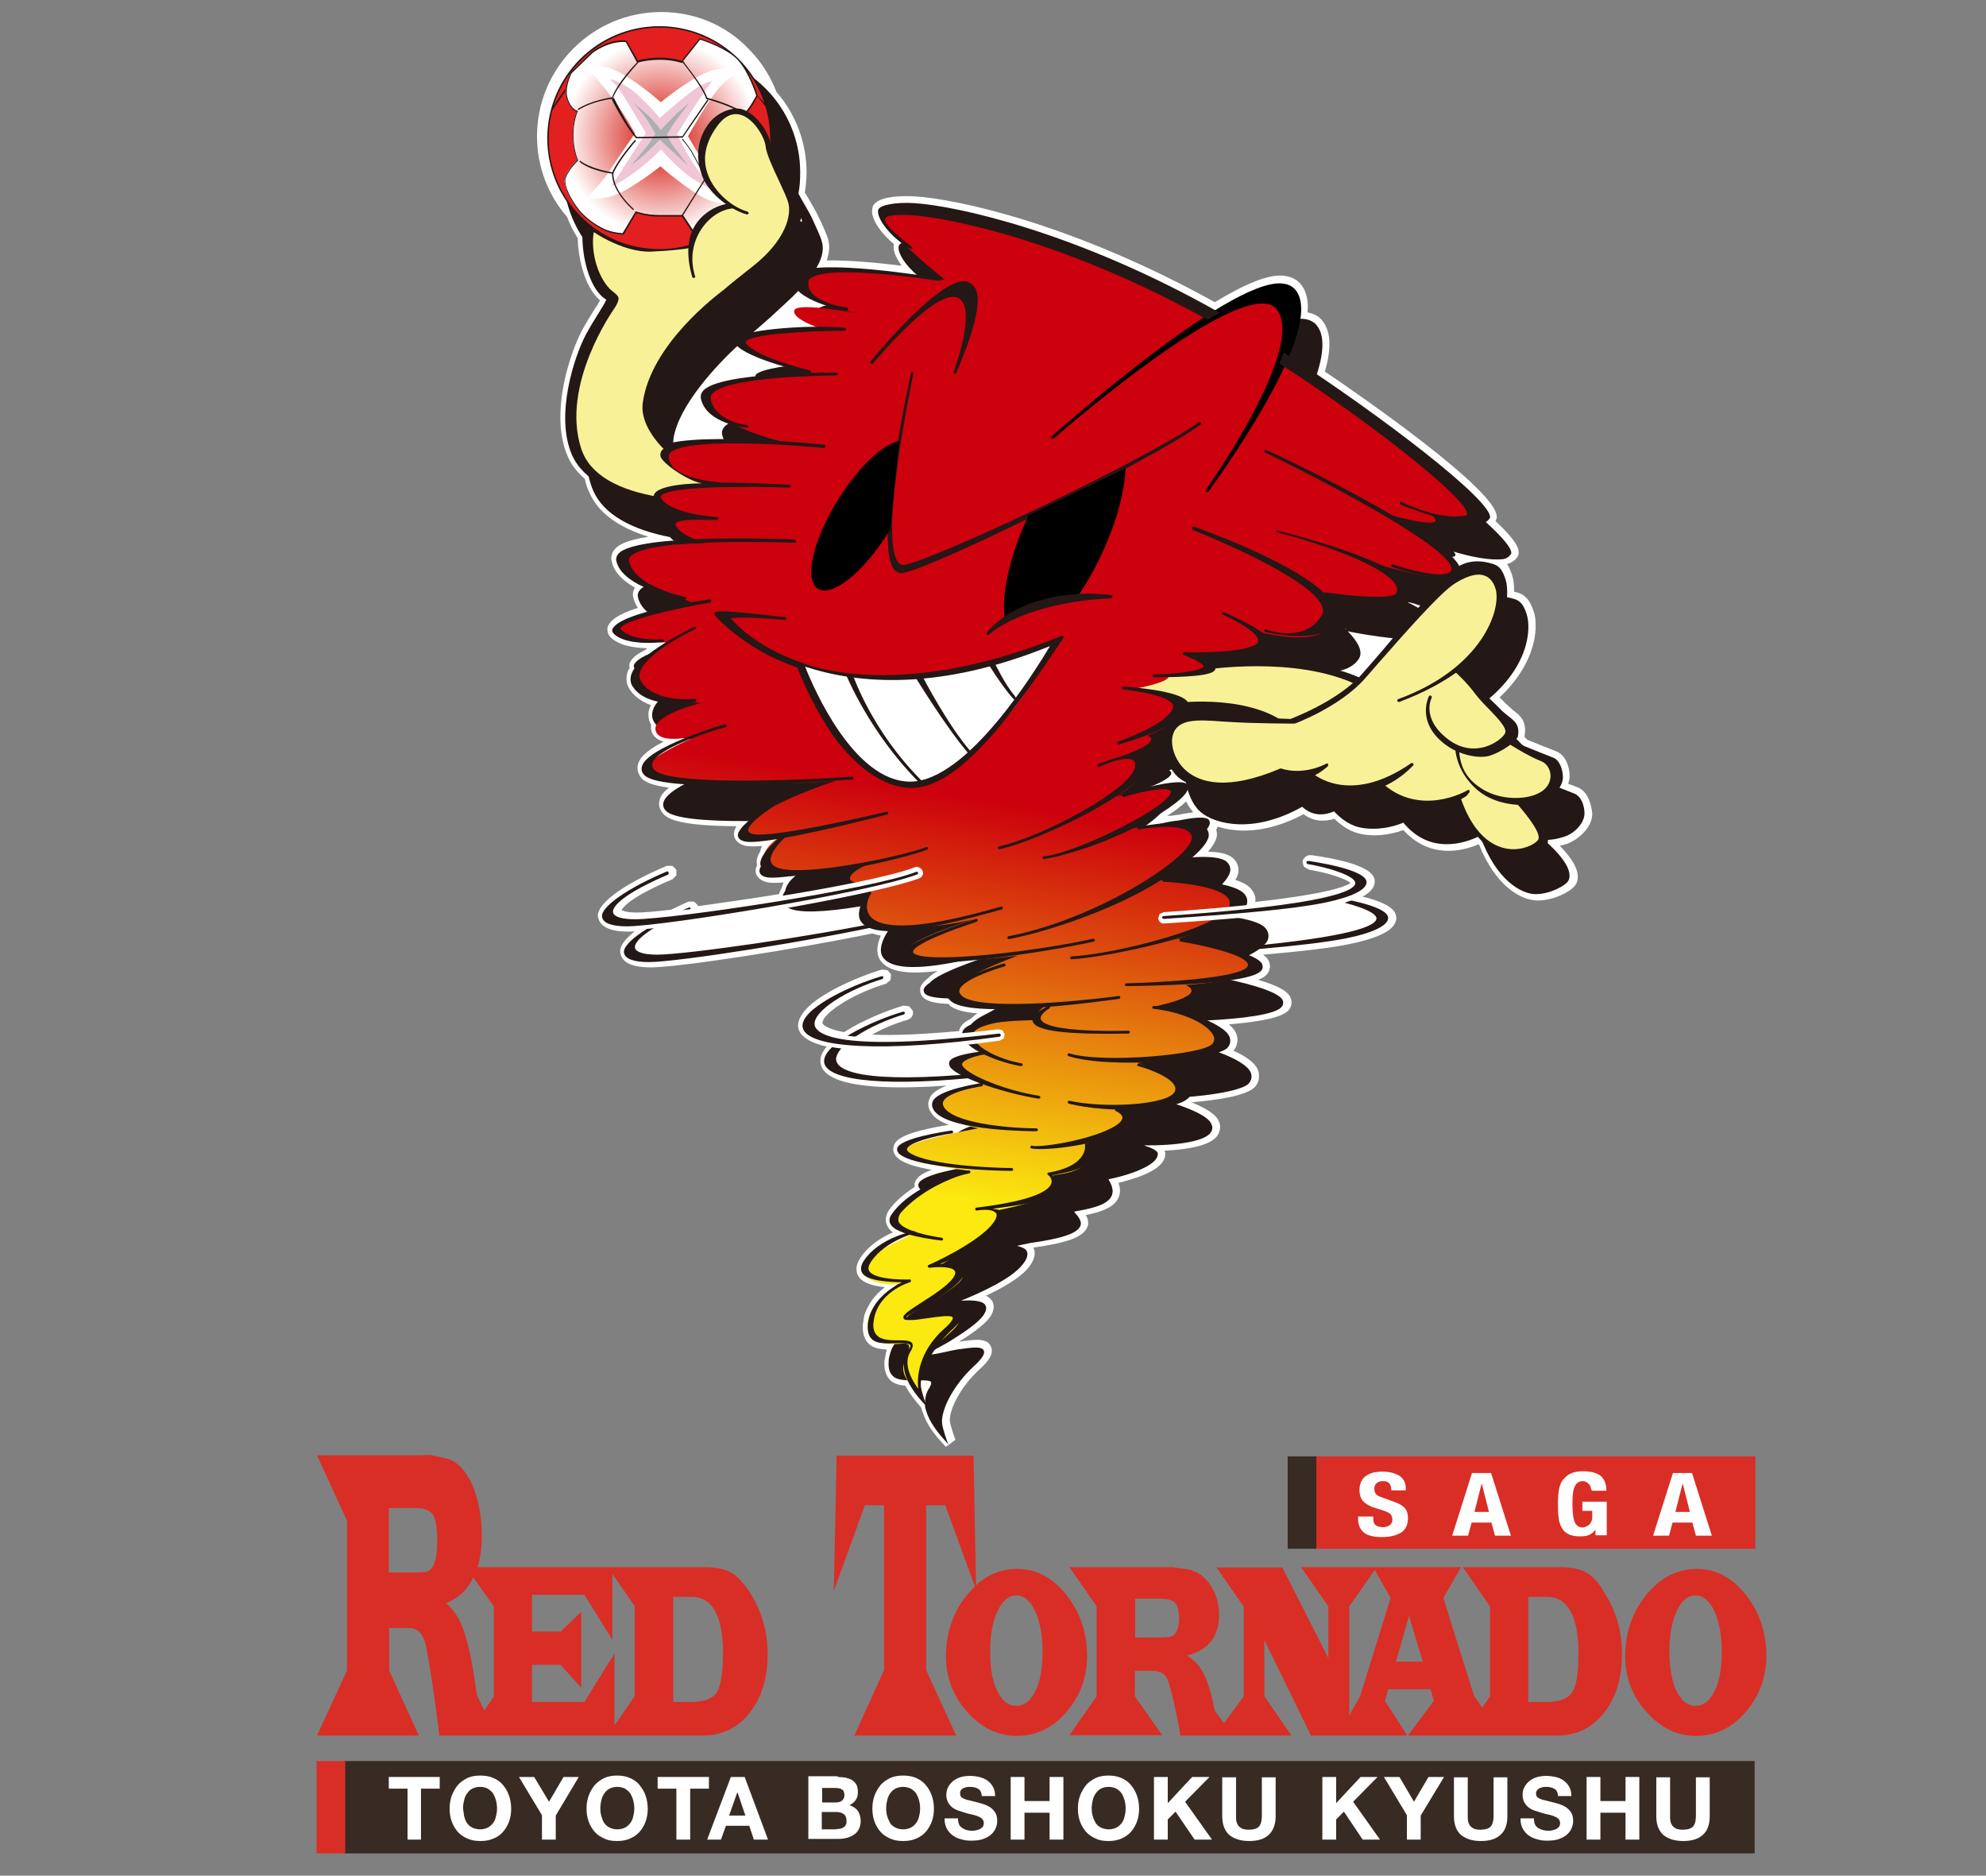 <?xml version="1.0" encoding="utf-8"?>
<!-- Generator: Adobe Illustrator 27.4.0, SVG Export Plug-In . SVG Version: 6.00 Build 0)  -->
<svg version="1.1" id="レイヤー_1" xmlns="http://www.w3.org/2000/svg" xmlns:xlink="http://www.w3.org/1999/xlink" x="0px"
	 y="0px" viewBox="0 0 561.4 530.1" style="enable-background:new 0 0 561.4 530.1;" xml:space="preserve">
<rect x="0" y="0" width="561.4" height="530.1" fill="#808080" stroke="none"/>
<style type="text/css">
	.st0{fill:#FFFFFF;}
	.st1{fill:#231815;}
	.st2{fill:url(#SVGID_1_);}
	.st3{fill:#F9F197;}
	.st4{fill:#E41F1F;}
	.st5{fill:url(#SVGID_00000027587667899925794040000008573690764280176828_);}
	.st6{fill:none;}
	.st7{fill:#F0C5D6;}
	.st8{fill:#ABAFB2;}
	.st9{fill:#372B23;}
	.st10{fill:#D92E26;}
</style>
<g>
	<g>
		<path class="st0" d="M250.1,382.5C250.1,382.5,250.1,382.5,250.1,382.5l0-0.1L250.1,382.5z"/>
		<path class="st0" d="M445.9,222.5c0,0-1.4-0.6-2.6-1c0.2-0.7,0.4-1.4,0.4-2c0,0,0,0,0-0.1c0-2.8-1.2-6.1-3.9-7.1
			c0,0-6.6-2.6-8-3.2c0,0-0.5-0.5-0.9-0.9c0-0.1,0.1-0.2,0.1-0.4c0.1-0.6,0.1-1.1,0.1-1.5c0-3-1.7-4.3-3.4-5.6l-2.1-1.9
			c0,0-0.9-0.9-1.7-1.7c7.9-7.4,10.2-15.1,10.2-20.2c0-1.7-0.2-3.2-0.6-4.2c-0.7-2.1-1.7-4.2-4.1-5.1c-0.5-0.2-0.9-0.2-1.4-0.4
			c0-0.2,0-0.3,0-0.5c0-1.6-0.2-3.1-0.6-4.3c-0.4-1.1-0.8-2.1-1.4-3c1.8-0.4,3.2-1.9,3.3-2.9c0-0.2,0-0.3,0-0.5
			c0-1.4-1.2-3.7-6.6-8.8c0.2-0.3,0.4-0.6,0.4-0.9c0-0.1,0-0.2,0-0.3c0-7.5-38.5-34.2-48.6-41c0.9-3,1.3-5.6,1.3-7.8
			c0-2.8-0.7-5-2.1-6.7c-1-1.2-2.4-1.9-4.1-2.2c0-0.5,0.1-0.9,0.1-1.4c0-2.8-0.7-5.1-2.1-6.7c-1.2-1.4-2.9-2.1-5-2.3
			c-4.2-0.3-10.4,2.2-19.2,7.5c-39.5-21.9-72.7-29.2-84.9-29.9c-1.7-0.1-10.5-0.5-11.8,2.9c-0.1,0.4-0.2,0.8-0.2,1.2
			c0,2.6,2.4,6.2,6.2,9.4c-0.1,0.3-0.1,0.5-0.1,0.9c0,1.5,0.9,3.3,2.3,5.2c-6.4-0.8-14.8-1.6-21.2-1.5c0.4-1.3,0.7-2.5,0.7-3.6
			c0-0.8-0.1-1.6-0.3-2.4c-0.5-1.5-1.5-3.9-2.7-6.3c-0.7-1.5-1.8-3.4-2.8-5.1c0,0-0.7-1.2-1.1-1.8c0.3-1.9,0.5-3.8,0.5-5.6
			c0-8.4-3-16.5-8.5-22.8c-1.8-4.6-4.4-8.7-7.9-12.2C205.1,7,196.3,3.4,186.9,3.4c-19.4,0-35.1,15.8-35.1,35.1
			c0,8.4,3,16.5,8.5,22.8c0.8,2.1,1.8,4.1,3,6c0.1,4.8,1.6,13.5,6.3,17.6c-0.4,0.8-0.9,1.6-1.6,2.6c-1,1.6-2.3,3.7-3.6,6.1
			c-2,3.8-6,14.1-6,24.3c0,3.9,0.6,7.7,2.1,11.1c1,2.4,2.7,4.5,4.8,6.3c0.3,1.4,0.7,2.7,1.3,3.9c2.5,5.7,8.1,9.8,16.7,12.5
			c-6.5,1-8.6,2.4-9.5,3.5c-0.7,0.8-1,1.7-1,2.6c0,0.2,0,0.5,0.1,0.7c0.5,2.9,2.8,5.4,6.6,7.6c-0.4,0.6-0.6,1.2-0.6,1.9
			c0,0.2,0,0.5,0.1,0.7c0.2,1.1,0.7,2.1,1.3,3.1c-6.3,2-7.8,3.8-8.4,5.1c-0.2,0.3-0.2,0.7-0.2,1.1c0,0.8,0.3,1.5,0.9,2.1
			c2.4,2.4,6.7,3,10.4,3.1c-0.2,0.2-0.4,0.3-0.6,0.5c-2.3,1.1-3.7,2.2-4.3,3.5c-0.2,0.3-0.2,0.7-0.2,1.1c0,0.1,0.1,0.2,0.1,0.4
			c-0.3,0.5-0.6,1.1-0.7,1.6c-0.2,0.5-0.2,1.1-0.2,1.6c0,1.1,0.3,2.1,1,3.1c1.3,1.9,3.3,3.3,5.9,4.3c-0.2,0.4-0.4,0.8-0.5,1.2
			c-0.2,0.6-0.2,1.1-0.2,1.6c0,1,0.3,1.9,0.8,2.8c0,0.2-0.1,0.4-0.1,0.6c0,0.4,0.1,0.9,0.2,1.3c0.5,1.4,1.7,2.3,3.4,2.8
			c-5.5,2.8-6.8,4.9-7.2,6.2c-0.1,0.4-0.2,0.8-0.2,1.2c0,1,0.4,2,1.1,2.9c0.8,0.9,2.5,2,7.8,2.7c-1.4,1.1-2.3,2.2-2.6,3.3
			c-0.1,0.4-0.2,0.8-0.2,1.2c0,1,0.4,2,1.2,2.9c1.4,1.6,5.1,3.4,20.7,3.5c-0.5,0.8-0.7,1.5-0.7,2.1c0,0.2,0,0.3,0,0.5
			c0.1,0.8,0.7,2.3,3.1,2.9c0.7,0.2,1.9,0.3,4.8,0.1c-0.2,0.5-0.4,1-0.5,1.5c-0.7,1.1-1,2.1-1,3.1c0,0.3,0.1,0.5,0.1,0.8
			c-0.2,0.5-0.4,1-0.4,1.5c0,0.2,0,0.3,0,0.4c0.1,0.8,0.7,2.3,3.1,2.9c0.7,0.2,1.9,0.3,4.8,0.1c-0.2,0.5-0.4,1-0.5,1.5
			c-0.4,0.6-0.6,1.2-0.8,1.8c-7.9,1.3-15.9,2.4-22.9,3.4c0-0.1,0-0.2,0-0.2l-1.1-1.1l-1.6,0c0,0-3.9,1.8-4.9,2.3
			c-4.5,0.5-7.8,0.8-9.5,0.8c-2.8,0-4-0.4-4.5-0.7c0.4-0.8,2.7-3.8,14.4-8.7l1.1-1.1l0-1.6c0,0-1.1-1.1-1.1-1.1l-1.6,0
			c-4.8,2-20.5,9.1-19.3,14.7c0.5,2.6,3.4,3.9,8.6,3.9c0.4,0,1,0,1.6-0.1c-3.5,2.8-4.1,4.6-4.1,5.6c0,0.3,0,0.5,0.1,0.7
			c0.5,2.6,3.4,3.9,8.6,3.9c7.7,0,40.4-5,62.6-9.6c0.7,0.2,1.5,0.5,2.4,0.6c-0.6,1.4-1,2.8-1,4c0,1.2,0.3,2.3,1,3.2
			c2.3,3,7.4,3.9,16.1,2.8c-1.8,1-2.4,1.7-2.7,2c-1.4,1.1-2.2,2.1-2.3,3.1c0,0.1,0,0.2,0,0.3c0,1.1,0.6,2.1,1.7,2.7
			c1.2,0.7,3.2,1.1,6.3,1.2c0.3,0.3,0.5,0.6,0.5,0.6c1.5,1.1,4,1.8,7.7,2.1c-0.8,0.5-1.5,1.1-2,1.6c-1.9,0.9-3,2.1-3.2,3.4
			c-10,0.9-18.2,1.3-24.6,1c3-1.7,6.6-3.2,10.1-4.2c0.9-0.3,1.5-1.1,1.5-2c0-0.2,0-0.4-0.1-0.6c0,0-1-1.2-1-1.2l-1.6-0.2
			c-4.5,1.3-11.5,4.1-16.8,7.5c-5.6-1-6.1-2.5-6.1-2.5c0-0.1,0-0.1,0-0.2c0-2.3,7.7-7.9,18-11c0,0,1.2-1,1.2-1l0.2-1.6l-1-1.2
			l-1.6-0.2c-6.3,1.9-23.5,8.6-23.5,15.6c0,0.3,0,0.6,0.1,0.9c0.5,2.5,3.1,4.2,7.8,5.3c-1.2,1.4-1.8,2.7-1.8,4c0,0.3,0,0.6,0.1,0.9
			c1.4,6.8,18.8,7.3,35.6,6.1c-3.5,1.4-4.5,2.7-4.9,3.8c-0.1,0.3-0.3,0.8-0.3,1.4c0,0.9,0.3,1.9,1.3,3.1c0.9,1.1,2.4,2,4.5,2.8
			c-12.9,2.1-15.2,4.2-15.6,6.2c0,0.2-0.1,0.4-0.1,0.6c0,0.9,0.4,2.1,2.1,3.2c1.7,1.1,4.7,2,8.8,2.7c-3.6,1.3-4.5,2.6-4.8,3.7
			c0,0.2-0.1,0.4-0.1,0.6c0,0.1,0.1,0.3,0.1,0.5c-3.2,2.1-5.7,4.3-7.3,6.6c-0.6,0.9-0.9,1.8-0.9,2.7c0,0.5,0.1,1,0.3,1.5
			c0.3,0.8,0.9,1.5,1.7,2.1c-3.2,1.4-6.8,3.6-9.2,7.2c-0.8,1.2-1.1,2.3-1.1,3.1c0,0.8,0.2,1.5,0.5,2c0.9,1.6,3.1,2.6,6.8,3.1
			c0.2,0,0.5,0,0.7,0.1c-1.9,1.5-3.5,3.2-4.5,5.1c-0.7,1.2-1.2,2.3-1.4,3.5c0,0.2-0.3,2-0.3,2c0,0.3,0,0.5,0,0.8
			c0,1.8,0.5,3.3,1.5,4.4c1.3,1.4,3.3,1.7,5.3,1.8c-0.1,0.4-0.3,0.8-0.3,1.2c0,0.2-0.4,2.1-0.4,2.1c0,0.3,0,0.5,0,0.8
			c0,1.8,0.5,3.3,1.5,4.4c1.1,1.2,2.8,1.6,4.4,1.7c1.3,2.4,3,4.5,4.5,6.2c0.1,0.4,0.4,1.4,0.5,1.5c1.3,4.1,4.6,7.6,6.1,9.2l0.4,0.4
			l2.7-2c-0.3-0.6-1.5-4.2-1.6-5.3c-0.2-3.1,2.9-9.6,8.4-14.6c2.3-2.1,4.2-4.3,3.2-6.5c-1.1-2.4-4.4-2-9-1.3c3.3-2.1,7-4.6,8.7-6.9
			c0.8-1.1,1.1-2.2,1.1-3c0-0.7-0.2-1.3-0.5-1.7c-0.4-0.6-0.9-1-1.7-1.4c5.1-2.4,10.1-5.3,12.3-8.3c1.1-1.5,1.5-2.8,1.5-3.8
			c0-0.6-0.2-1.1-0.4-1.5c9-1.3,14.4-2.8,15.4-6.2c0.1-0.3,0.1-0.5,0.1-0.8c0-0.7-0.2-1.5-0.7-2.2c4-0.8,7.3-1.9,8.9-4.2
			c0.5-0.8,0.8-1.7,0.8-2.7c0-0.7-0.2-1.4-0.4-2.2c2.7-0.7,5.9-1.6,8.5-2.9c2-1,4.7-2.7,4.7-5.3c0-0.1,0-0.1,0-0.2
			c0-0.3-0.2-0.5-0.2-0.7c6-0.3,13.5-1.3,15.2-4.7c0.3-0.6,0.5-1.3,0.5-1.9c0-0.6-0.1-1.2-0.4-1.8c-0.3-0.7-1.2-2.6-7.5-5.2
			c0,0,0.1-0.1,0.1-0.1c5.9-0.5,15.6-1.7,17.8-4.5c0.7-0.9,1-1.8,1-2.9c0-0.6-0.1-1.3-0.4-1.9c-0.9-2.1-4-4-6.9-5.3
			c0,0,0.1-0.1,0.2-0.1c0.7-0.9,1-1.9,1-2.9c0-0.6-0.1-1.3-0.4-1.9c-0.3-0.8-1-1.6-2-2.5c13-1.1,16-2.8,17.1-4.3
			c0.4-0.6,0.6-1.3,0.6-1.9c0-0.5-0.1-0.9-0.3-1.4c-0.6-1.3-2.3-3-9.2-5c1.7-0.6,2.4-1.3,2.8-1.9c0.4-0.6,0.6-1.3,0.6-1.9
			c0-0.5-0.1-0.9-0.3-1.4c-0.3-0.7-0.8-1.3-1.6-1.8c0,0,0.1-0.1,0.1-0.1c11.2-1,19.1-1.9,24.3-3c8.7-1.8,13-4.1,13.2-7.2
			c0-0.1,0-0.1,0-0.2c0-1.8-1.4-4-9.5-6c2.1-1.2,3.3-2.5,3.4-4c0-0.1,0-0.2,0-0.3c0-1.6-1-5-17.7-7.4l-0.2,0
			c-1.1-0.2-2.2,0.6-2.4,1.7c0,0,0.4,1.6,0.4,1.6l1.4,0.8c5.5,0.9,10.4,2.6,11.7,3.7c-1.1,0.9-6.1,3.1-27,5.4c0-0.2,0.1-0.3,0.1-0.5
			c0-1.1-0.4-2.1-1.1-3c-0.8-1.1-2.3-2-4.6-2.7c0.6-1,0.9-1.9,0.9-2.7c0-1.4-0.6-2.7-1.7-3.6c-0.9-0.7-2.6-1.6-6.9-1.7
			c1.6-1.9,2.5-3.5,2.5-4.9c0-0.5-0.1-0.9-0.2-1.3c0.2-0.3,0.3-0.6,0.4-0.9c5.5,1.8,14,2,24.3-3.5c2.5,1.9,5.5,2.3,8.7,1.3
			c1.7,1.6,4,3.5,7.1,4.2c3.7,0.9,8.2,0.5,12.4-1c7.5,8.2,16.6,6,21.3,4c0,0.1,0.1,0.1,0.1,0.1c4.6,11.6,11.8,15.8,16.6,15.8
			c4.6,0,9.9-2.7,10.9-4.8c0.3-0.6,0.4-1.3,0.4-2c0-2.4-1.8-5.3-5.1-8.7c0.7-0.1,1.4-0.3,2-0.5c3.5-1.3,7.2-4.8,7.2-8.5
			c0,0,0-0.1,0-0.1C449.8,226.8,448.6,223.5,445.9,222.5z M333,230.3c-0.2,0-1.2,0.1-1.4,0.2c-0.6,0-1.1,0.1-1.7,0.1c0,0,0,0,0,0
			c2.4-1.5,4.1-2.9,5.4-4.1c0.5,1.1,1.2,2.1,2,3.1C336.2,229.7,334.8,229.9,333,230.3z"/>
		<path class="st0" d="M260.7,399.2C260.7,399.2,260.6,399.1,260.7,399.2c0-0.1-0.1-0.1-0.1-0.2L260.7,399.2z"/>
		<path class="st0" d="M244,372.3C244,372.3,244,372.3,244,372.3c0-0.1,0-0.1,0-0.1L244,372.3z"/>
	</g>
	<path class="st1" d="M447.9,229.9c0-2.2-0.9-4.8-2.8-5.6c-2.6-1-8.1-3.2-11.2-4.5c0.7-0.7,1.3-1.3,1.3-1.8c0.7-4.3-2.1-4.6-5-7.6
		c-1.3-1.4-4.6-4.4-5.7-5.5c-2.1-2.2-4.9-4.7-5.9-5.6c13.6-10.1,14.4-21.5,12.9-25.9c-0.7-2.1-1.5-3.4-3.1-4
		c-2.3-0.8-6.4-1.6-10.1,0.6c-0.9-1.7-3.2-3.8-6.9-6.5c-3.2-2.3-7.5-5.1-12.8-8.2c3.2,0.8,15.5,4,12.3,0.6
		c4.7,1.4,10.3,2.6,14.1,2.1c1.3-0.2,2.1-1.3,2.2-1.6c0.7-4.6-29.8-28-56.8-45.7c3.4-8.1,4.8-15.3,1.7-18.9c-0.9-1-2.2-1.6-3.9-1.7
		c-4.3-0.3-11.2,2.9-19,7.7c-39.6-22.1-72.9-29.4-85-30.2c-5.1-0.3-9.6,0.5-10.1,1.8c-0.7,1.8,2.1,6.6,8.1,10.6
		c0.1,0.1,0.4,0.2,0.7,0.4c4.9,4.6,10.2,8.8,10.2,8.8s-0.4-0.1-1-0.1c-0.4-0.2-1.2-0.4-1.3-0.4c-1.3-0.2-34.1-5.6-39.7-1.4
		c-0.6,0.4-0.9,1-1,1.6c-0.3,5.9,13.7,8.8,15.1,9c1,0.2,1.9,0.5,2.7,0.6c-5.3-1-17.1-2.9-17.5-0.8c-0.4,1.8,3.6,3.6,6.3,4.7
		c-1.7,0-3.6,0-5.5,0.2c-12.6,0.8-17.1,2.4-17.6,3.4c-0.1,0.3-0.2,0.8,0.3,1.4c3.4,4.1,18.5,7.6,20.6,8.1c0,0,0.1,0,0.1,0.1
		c-10.2,0.3-26.8,1.3-29.9,5.1c-0.5,0.6-0.7,1.3-0.6,2c1.1,5.3,7.5,7.3,10.9,8c3.5,1.6,7.7,3.1,12.6,4.2
		c-10.6-0.7-25.6-1.3-32.5,0.5c-3.3-3.5-5.3-7.3-4.7-11.6c1.5-9.2,12.2-20.8,18.9-26.8c0,0,0,0,0.1,0c0.3-0.3,5.6-4.9,5.6-4.9
		c2-1.7,4.5-4,7.5-6.8c9-8.3,10.9-13.5,9.8-17.1c-0.4-1.5-1.5-3.7-2.6-6.2c-0.9-2-2.7-4.8-4-7.3c0.4-2,0.5-4,0.5-6
		c0-8.9-3.5-17.4-9.8-23.7c-6.3-6.3-14.7-9.8-23.7-9.8c-18.5,0-33.5,15-33.5,33.5c0,8.9,3.5,17.4,9.8,23.7c0.6,0.6,1.2,1.1,1.8,1.7
		c-0.8,5.4,0.9,17.3,6.6,20.7c-1,2.2-3.4,5.4-5.8,9.9c-3.2,6-8.8,22.8-3.9,34c3,6.8,11,11,21.7,13.1c2.7,3.3,11.2,4.6,16,5.1
		c-4.4-0.1-9.1,0-8.5,1.5c0.7,1.7,3.8,3.2,6,4.1c-10.2,0.4-19.7,1.5-22,4.2c-0.5,0.6-0.7,1.2-0.6,1.9c1.4,7.9,18.7,10.9,19.3,11
		c0.1,0,0.3,0,0.4-0.1c0.7,0.3,1.4,0.5,2,0.7c-7.5,1.3-21,3.9-22.8,7.7c-0.1,0.3-0.1,0.8,0.4,1.3c3.6,3.6,13.5,2.4,13.8,2.4
		c0.1,0,0.3-0.1,0.3-0.2c0.6,0,0.9,0,0.9,0s-0.3,0.2-0.9,0.6c-4.1,2.6-8.4,5.9-9.2,8.9c-0.3,1.2-0.2,2.3,0.5,3.3
		c4.3,6.5,17.1,4.3,17.5,4.3c0.1,0,0.2-0.1,0.3-0.1c0.9,0,1.5,0,1.5,0s-14.7,3.5-13,8.1c1.1,2.9,6.8,2.2,10.1,1.6
		c-6.1,2.3-12.9,5.6-13.8,8.5c-0.3,0.9-0.1,1.8,0.6,2.5c4.1,4.6,38.7,2.7,52.8,1.7c-3.2,1.1-10.6,3.8-16.3,6.8c0,0,0-0.1,0-0.1
		c-0.1-0.2-0.4-0.3-0.6-0.1c-0.8,0.5-9.9,6.2-9.4,8.9c0.1,0.8,0.7,1.3,1.9,1.6c1.4,0.3,4.5,0.1,8.4-0.5c-1,0.8-2.8,2.5-3,4.3
		c-0.7,1.1-1.1,2.1-0.8,3c0.4,1.5,2,2.4,4.6,2.7c5.1,0.7,14.7-0.6,23.6-2.4c-2.1,1.2-4.2,2.9-2.3,3.8c1.8,0.9,3.1,1.2,4.1,1.3
		c-21.6,4.6-57.5,9.7-65.5,9.7c-3.7,0-5.9-0.7-6.2-1.9c-0.4-1.8,3.5-5.6,15.5-10.7c0.2-0.1,0.3-0.3,0.2-0.5
		c-0.1-0.2-0.3-0.3-0.5-0.2c-10.7,4.5-18.9,10-18.3,12.8c0.3,1.7,2.8,2.6,7,2.6c8.1,0,46.5-6,68.7-11c-0.3,0.6-0.8,1.4-1.2,2.4
		c-1.1,1.7-2.9,5.2-1.2,7.4c2.7,3.5,11.2,3.3,24.2,0.4c2.6-0.4,5.1-0.9,7.5-1.5c0,0-15.9,4.9-18.5,8.1c-1.1,0.7-1.8,1.5-1.8,2.1
		c0,0.4,0.1,1,0.9,1.4c3.3,1.9,17.6,0.8,31.4-1.2c-1.7,0.6-9.5,3.6-14.3,6.4c-2.7,1.3-4.9,2.8-5.2,4.3c-0.2,0.9,0.2,1.8,1.2,2.5
		c3.4,2.5,14.7,2.4,25.4,1.6c-0.5,0.5-1,1.1-1.3,1.6c-0.6,0.5-1.1,1.1-1.2,1.7c-0.7,0-1.7,0-2.8,0.1c0.9-0.1,1.7-0.1,2.5-0.2
		c0.2,0,0.4-0.2,0.4-0.4c0-0.2-0.2-0.4-0.4-0.4c-1.8,0.1-19.5,0.5-19.5,5c0,0.3,0.1,0.7,0.2,1c-36.3,3.5-41.5-1.1-42-3.4
		c-0.8-4,9.4-10.2,19.1-13.1c0.2-0.1,0.3-0.3,0.3-0.5c-0.1-0.2-0.3-0.3-0.5-0.3c-8.9,2.6-23.3,9.4-22.3,14.5
		c1.1,5.3,18.8,6.8,45.9,3.8c0.7,1.1,2.1,2.1,3.7,3c-0.9,0.1-2.7,0.3-4.2,0.9c-1.8,0.5-3.4,1.1-3.8,1.9c-0.2,0.4-0.2,1,0.3,1.7
		c1,1.3,3.9,2.8,7.7,4.2c-0.5,0.2-1.5,0.5-2.6,0.9c-3.8,0.8-9.4,2.3-10.3,4.6c-0.3,0.9-0.1,1.8,0.7,2.8c1.9,2.2,6.8,3.5,12,4.3
		c0.1,0,0.2,0,0.2,0.1c0,0-3.2,0.6-7.1,1.4c0,0,0-0.1,0-0.1c0-0.2-0.2-0.4-0.5-0.3c-2.1,0.3-14.8,2.2-15.4,5.1
		c-0.1,0.7,0.3,1.4,1.3,2c3,1.9,9.9,3,16.7,3.6c1.5,0.2,2.5,0.4,2.5,0.4s-0.4,0.2-1.2,0.5c-7.1,1.7-16.6,6.2-20.7,12.1
		c-0.7,1-0.8,1.8-0.4,2.6c0.5,1.2,2.3,2.2,4.5,2.9c-2.9,0.8-8.9,3.1-12.1,7.9c-0.9,1.3-1,2.5-0.5,3.4c0.7,1.3,3.1,2,5.6,2.3
		c1.2,0.2,2.3,0.3,3.2,0.3c0.6,0,1.2,0.1,1.8,0.1c-0.5,0.4-1.6,1.1-2.7,2c-1.8,1.3-3.6,3-4.9,5.3c-0.6,0.9-1,1.9-1.2,2.9
		c-0.2,0.6-0.3,1.2-0.3,1.9c-0.1,1.7,0.2,3,1.1,3.9c1.6,1.7,5.4,1.2,7.7,1.3c1.4,0,2.9,0,3.2,0.5c0,0.2,0,0.4,0,0.6
		c-0.1,0.2-0.2,0.5-0.4,0.9c-1,1.4-1.3,2.9-1.3,4.4c0,0.3,0,0.7,0,1.1c0.1,0.4,0.2,0.9,0.4,1.4c1.3,4.2,5.1,7.9,6.2,9.2
		c-0.3-0.5-1.7-4.6-1.8-6c-0.3-4,3.4-10.9,8.9-16c2.4-2.2,3.3-3.6,2.9-4.5c-0.6-1.3-3.3-0.9-7.6-0.3c-1.9,0.3-6,1.4-7.4,1.4
		c-0.5,0-0.7-0.1-0.8-0.1c0.4-0.6,4.6-2.6,6.6-3.9c3.3-2.1,7.4-4.7,9.1-7.1c0.8-1.2,1-2.1,0.5-2.9c-0.8-1.3-4.1-1.4-6.7-1.2
		c0,0,0.1,0,0.1-0.1c4.9-2,14.2-6.1,17.3-10.3c1.2-1.5,1.5-2.8,1-3.7c-0.4-0.7-1.5-1.1-2.7-1.4c0.8-0.2,2.2-0.5,3.7-0.8
		c8.4-1.2,13.6-2.6,14.3-5.1c0.3-1.1-0.8-2.6-1.7-3.5c0-0.1-0.1-0.2-0.1-0.3c4.6-0.8,8.8-1.7,10.3-4c1.4-2.1-0.5-4.7-0.5-4.8
		c0-0.1-0.1-0.2-0.2-0.3c3.8-0.8,7.5-1.9,10.2-3.3c2.6-1.3,3.8-2.6,3.8-3.9c0-1-2.1-1.8-3.7-2.3c0,0-0.1-0.1-0.1-0.1
		c8.9,0.1,17.6-1.1,18.9-3.9c0.4-0.7,0.4-1.5,0-2.2c-1.1-2.6-8.1-5-11.9-6.2c-0.9-0.4-1.8-0.7-2.7-1c11.6-0.2,23.5-2,25.3-4.3
		c0.7-0.9,0.9-2,0.4-3.1c-1.3-3.1-11-7.2-20.6-8.4c-0.4-0.1-0.7-0.2-1.1-0.3c0,0,15.1-2.9,9.4-5.9c9.5-0.5,19.7-1.6,21.2-4
		c0.4-0.5,0.4-1.1,0.2-1.7c-1.2-2.8-12.5-5.4-18.8-6.6c-2-0.4-3.8-0.8-5.1-0.9c7.3-2.1,13.9-4.5,17.3-7c10.3-0.9,18.9-1.9,24.5-3
		c7.9-1.6,11.8-3.7,11.9-5.7c0.2-3.8-16-6-16.5-6.1c-0.2,0-0.4,0.1-0.5,0.3c0,0.2,0.1,0.4,0.3,0.5c5.4,0.9,13.5,3.3,13.4,5.4
		c-0.1,1.7-4.8,4.6-31.7,7.4c0.6-0.6,1-1.2,1.1-1.8c0.2-1,0-1.8-0.6-2.7c-3.3-4.3-22.3-4.2-22.9-4.3c-0.1,0-0.2,0-0.3,0.1
		c0,0,0,0,0,0c8.1-5.1,13.1-9.9,13.1-12.5c0-0.9-0.4-1.7-1.1-2.3c-3-2.5-14.4-0.8-17.8-0.2c-0.4,0-0.8,0.1-1.2,0.1
		c7.1-3.6,12.6-7.4,13.9-9.7c0.5-0.8,0.5-1.5,0.1-2c-0.8-1.1-4.7-0.6-8.6,0.2c-2.7,0.2-6.2,1.1-10.7,2.5c4.4-3,7.5-5.8,8-8
		c0.3-1.3,0.1-2.3-0.7-2.9c-1.3-1-4.5-0.4-7.5,0.4c-1.2,0.3-2.6,0.6-4.3,1c0,0,16.5-4.9,12.6-7.2c1.7-0.6,3.4-1.3,5-2.1
		c-0.1,0.3-0.2,0.6-0.3,0.9c-0.7,2.9,0.5,9.8,4.2,13c4,3.4,14.9,6.3,28.7-1.5c0.7,0.6,3.7,3.6,9,1.3c1.4,1.5,3.8,3.7,7.1,4.5
		c2.9,0.7,7.6,0.7,12.5-1.3c7.5,9.1,17.3,5.9,21.7,3.7c4.5,12.7,11.8,16.5,15.7,16.5c4.1,0,8.7-2.5,9.3-3.9c1.6-3.5-4-8.9-6.9-11.4
		c2,0,3.8-0.3,5.2-0.8C445,235.8,447.9,232.6,447.9,229.9z M399.8,170.6c1.4,0.5,9.1,3,14.4,3.2c-5.6,5.8-13.9,16.3-19.6,22.8
		l-3.4,4c-0.3,0.4-0.7,0.7-1,1.1c-15.2-6.6-35.6-4.2-41.2-3.4c-1-0.8-3-1.6-4.5-2.3c-0.2-0.2-0.5-0.4-0.7-0.5
		c5.5,0.3,16.5,0.6,20.3-1.5c0.9-0.5,1.3-1.1,1.3-1.9c-0.1-1-1.2-2.2-2.9-3.4c0.7,0.2,1.6,0.4,2.5,0.5c3.8,0.8,15.6,2.6,19.1-3
		c0.6-0.9,0.6-1.9,0.2-3.1c-0.6-1.6-1.8-3.1-3.3-4.7c4.8,1.1,23.1,4,24.6,1.1c0.4-0.8,0.9-1.1,0.8-2.1c-0.3-2.4-3.9-5-8.9-7.4
		C398,170.1,398.9,170.4,399.8,170.6z M380.5,177.7c0,0,0,0.1-0.1,0.1c0,0,0,0,0,0c-0.1,0-0.1-0.1-0.2-0.2
		C380.3,177.7,380.4,177.7,380.5,177.7z M328,204.7c-0.1,0-0.2,0-0.3,0c0.4-0.1,0.9-0.1,1.4-0.2C328.6,204.5,328.3,204.6,328,204.7z
		 M341.9,211.1c0.3-0.4,0.4-0.9,0.4-1.3c4.5-0.2,12.6-0.1,19.7,3.1c-3.1-0.1-6.6-0.3-9.4-0.5l-1.7-0.1c-3.4-0.2-6.9-0.5-9.8,0
		C341.4,211.8,341.7,211.5,341.9,211.1z M202.8,146.4L202.8,146.4L202.8,146.4L202.8,146.4z M226.3,61.4c0.2,0.4,0.4,0.8,0.5,1.2
		c-0.7-0.1-1.2,0-1.5,0.3c-0.8,1-4.8,6.4-7.9,10.3c-1.3,1.7-4.2,3.2-7.2,4.3c2.2-1.4,4.3-3,6.1-4.8c4.1-4.1,6.9-9,8.5-14.3
		C225.4,59.3,225.9,60.4,226.3,61.4z M209.1,157.1c0.3,0,0.6,0.1,0.8,0.1C209.7,157.2,209.4,157.2,209.1,157.1
		C209.1,157.1,209.1,157.1,209.1,157.1z M188.3,174.4c1.9,1,4,2.1,6.1,3C192.4,176.7,190.2,175.7,188.3,174.4z M284,293.5
		c4.9,0.5,10.7,0.4,14.3,0.3C292.9,294,287.8,294,284,293.5z"/>
	
		<linearGradient id="SVGID_1_" gradientUnits="userSpaceOnUse" x1="-2957.197" y1="937.554" x2="-2979.802" y2="1075.252" gradientTransform="matrix(0.804 0 0 0.804 2663.134 -526.583)">
		<stop  offset="0" style="stop-color:#CD000D"/>
		<stop  offset="1" style="stop-color:#FBE90F"/>
	</linearGradient>
	<path class="st2" d="M267.4,59.3c0,0-17.3-2.5-18.2,0.3c-1.4,4.4,18,19.5,18,19.5s-38.5-5.2-40-0.2c-2.1,7,17.4,10.1,17.4,10.1
		s-19.6-4-20.1-1.2c-0.5,2.7,8.8,5.5,8.8,5.5s-24.8,0.5-23.7,3.3c1.1,2.8,20.4,9.4,20.4,9.4s-29.2,0.5-30.3,5.5
		c-1.1,5,12.1,12.7,30.3,14.9c0,0-38-4.4-41.3,0.6c-3.3,5,9.4,9.9,9.4,9.9s-10.5-0.3-12.1,2.8c-3.4,6.2,20.4,7.7,20.4,7.7
		s-16.5-1.7-15.4,1.1c1.1,2.8,8.3,5,8.3,5s-20.9,0-22.6,4.4c-1.6,4.4,12.1,9.9,19.8,12.7c0,0-23.6,4.8-22.7,7.7
		c0.8,2.9,14.9,3.3,14.9,3.3s-11.2,7.4-9.1,12.4c2.1,5,18.8,4.6,18.8,4.6s-14.7,3.5-13,8.1c1.5,4.1,12.4,1,12.4,1
		s-17.8,7.4-14.9,10.3c2.9,2.9,40.1,4.5,53.7,2.5c0,0-19.8,6.6-24,11.6c-4.1,5,1.2,5.4,7,5c0,0-6.6,4.5-2.1,7.8
		c4.5,3.3,19.4,0.8,28.9-1.2c0,0-8.7,3.7-5.4,5.4c3.3,1.7,5.4,1.2,5.4,1.2s-5.4,8.7-1.7,10.7c3.7,2.1,19,1.6,30.6-1.2
		c0,0-21.5,6.6-18.6,9.5c2.9,2.9,16.5,2.5,31,0.8c0,0-23.1,8.3-17.8,11.6c5.4,3.3,26,2.1,26,2.1s-4.5,3.3-2.5,4.5
		c0,0-19.4,0-19.4,3.7c0,3.7,2.9,5.4,2.9,5.4s-7,0.4-6.6,3.3c0.4,2.9,6.6,5.4,6.6,5.4s-13.6,4.1-12,7c1.6,2.9,5.8,4.5,11.6,5.8
		c0,0-23.6,4.1-21.5,7c2.1,2.9,19,5,19,5s-24,9.5-21.1,14.1c2.9,4.6,4.5,4.1,4.5,4.1s-17.4,7.4-13.2,11.2c4.1,3.7,10.3,2.5,10.3,2.5
		s-12,7.4-8.7,13.6c3.3,6.2,10.8,1.7,11.2,4.1c0.4,2.5-2.1,4.1-1.6,7c0.4,2.9,5,7.4,5,7.4s-2.1-7.9,2.5-12.8c4.6-5,9.5-7.9,7.9-9.5
		c-1.7-1.6-6.6-0.8-9.4-0.3c-2.7,0.5-5.8,1.7-5.2,0.3c0.6-1.4,4.7-3,9.7-6.3c5-3.3,7.4-5.2,5.8-6.9c-1.7-1.7-6.1-1.7-6.1-1.7
		s3.8-2.5,9.6-5.5c5.8-3,6.3-4.9,7.2-6.6c0.8-1.7-0.3-2.8-1.6-3.3c0,0,8.5-1.6,12.7-3.3c4.1-1.7,4.4-1.4,4.7-3.3
		c0.3-1.9-0.5-3.6-0.5-3.6s8.3-0.6,9.4-3.9c1.1-3.3,0.3-5.2,0.3-5.2s12.1-2.5,11.8-5.5c-0.3-3-2.2-4.1-2.2-4.1s17.9-0.6,17.6-3.9
		c-0.3-3.3-8-7.7-13.2-9.1c0,0,23.7-1.7,24-5.2c0.3-3.6-3-6.6-19.3-10.7c0,0,15.7-3,9.1-6.1c0,0,21.8-1.7,19.9-5
		c-1.9-3.3-16.8-7.7-22.3-8c0,0,20.4-6.9,17.4-10.7c-3-3.9-16-6.6-23.2-5.8c0,0,15.2-9.6,11.9-13c-3.3-3.3-11.6-2.7-18.7-1.9
		c0,0,16.3-8.8,13-10.7c-3.3-1.9-8.5-1.1-17.6,1.9c0,0,9.4-5.8,7.4-9.1c-1.9-3.3-4.4-2.2-10.7-0.8c0,0,17.6-5.2,12.1-7.4
		c0,0,12.7-5,9.6-8c-3-3-13.5-5-13.5-5s15.2-1.7,10.2-3.6c0,0,11.8,0.8,10.7-1.9c-1.1-2.8-4.7-4.7-4.7-4.7s20.9,1.9,20.9-1.9
		c0-3.8-2.5-4.4-2.5-4.4s18.2,5,20.4-1.9c2.2-6.9-2.2-8.8-2.2-8.8s24,4.1,24.8,0c0.8-4.1-8-8-8-8s18.7,5.5,21.5,3.3
		c2.8-2.2-9.4-12.7-19.3-17.6c0,0,18.7,5.2,12.1,0c0,0,12.4,3.9,12.7,0c0.3-3.9-32.5-29.7-54.3-43.8c0,0,6.1-14.9-1.4-16.8
		c-7.4-1.9-18.2,5-18.2,5S300.5,65.6,267.4,59.3z"/>
	<path class="st0" d="M225.5,187.8c0,0,7.9,16.7,13.2,22.7c5.4,6,13.4,13.4,21.5,11.2c8.1-2.3,26.4-15.7,37.6-40.1
		c0,0-23.6,8.7-32.2,9.1c-8.7,0.4-14.1,1.2-19,0.8C241.6,191.1,227.1,188.4,225.5,187.8z"/>
	<path class="st3" d="M333.8,198.7c0,0-6.1-4.1-12.7-4.1c0,0,10.2-1.9,9.1-3.6c0,0,12.4,0,11-2.2c0,0,9.4-2.5,21.8-1.4
		c12.4,1.1,23.7,6.3,23.7,6.3L365,207.8c0,0-3.9-2.2-6.1-4.4C356.7,201.2,344.3,197.6,333.8,198.7z"/>
	<path class="st3" d="M366.1,203.4c0,0,11.3-4.4,14.6-7.7c3.3-3.3,9.6-9.4,13.8-14.9c4.1-5.5,12.4-13.8,16.8-17.1
		c4.4-3.3,6.9-3.6,10.2-1.9c3.3,1.7,5,5,3.9,8c-1.1,3-2.8,8.8-5.5,11.8c-2.7,3-8,8.3-8,8.3s6.1,6.3,9.1,9.9c3,3.6,6.6,4.4,6.3,6.3
		c-0.3,1.9-0.8,3.6-0.8,3.6s5.8,3.9,10.2,5.2c4.4,1.4,5,3.6,3.3,6.3c-1.6,2.8-5,4.7-7.2,5.2c-2.2,0.5-3.6,0.3-3.6,0.3
		s6.4,5.8,6.9,8.5c0.5,2.8,1.1,4.1-2.2,5.2c-3.3,1.1-5.8,2.2-9.6,0.3c-3.9-1.9-9.6-8-11.6-15.4c0,0-1.1,1.6-8.3,1.4
		c-7.2-0.3-8.5-0.8-13.2-4.7c0,0-4.4,1.9-9.9,1.1c-5.5-0.8-8.8-2.2-10.5-4.4c0,0-6.1,0.8-8.5-1.4c0,0-7.4,5-15.7,4.4
		c-8.3-0.6-15.7-3.3-16.3-11c-0.5-7.7,2.8-7.2,4.7-7.7c1.9-0.5,10.5-0.5,12.7-0.3C349.8,203.1,366.1,203.4,366.1,203.4z"/>
	<path class="st1" d="M264.8,78.5c-1.3-0.2-34.1-5.6-39.7-1.3c-0.6,0.4-0.9,1-1,1.6c-0.3,6.1,14.6,9,15.2,9l0,0
		c0.2,0,0.4-0.1,0.5-0.4c0-0.2-0.1-0.4-0.4-0.5l0,0l0,0c-0.1,0-11.6-1.4-10.9-7.3c0-0.4,0.3-0.7,0.7-1c5.2-4,35.2,0.6,35.5,0.7l0,0
		c0.2,0,1.6,0,1.7-0.2C266.4,78.9,265.1,78.6,264.8,78.5L264.8,78.5z"/>
	<path class="st1" d="M357.6,127.9L357.6,127.9c22.2,10.7,54.6,28.4,52.6,33.3c-1,2.5-10.6,0.3-16.4-1.7l0,0c-0.2-0.1-0.4,0-0.5,0.3
		c-0.1,0.2,0,0.4,0.3,0.5l0,0c1.6,0.6,17.5,5.8,19.1,1.7c0.7-1.9-1.5-4.6-7.2-8.7c-4.3-3.1-10.4-6.9-18.3-11.3
		c-13.4-7.5-29-14.8-29.2-14.8l0,0c-0.2-0.1-0.5,0-0.6,0.2C357.3,127.6,357.4,127.8,357.6,127.9L357.6,127.9z"/>
	<path class="st1" d="M361.2,150.5c11.6,2.9,31,9.6,33.5,15.1c0.3,0.7,0.3,1.4,0,2c-0.9,1.9-12.8,0.9-20-0.2l0,0
		c-0.2,0-0.4,0.1-0.5,0.4c0,0.2,0.1,0.4,0.3,0.5l0,0c4.6,1,23.3,4.1,24.7,1.2c0.4-0.8,0.9-1.1,0.8-2.1c-0.7-6.6-26.5-14.4-38.8-17.4
		l0,0c-0.2-0.1-0.4,0.1-0.5,0.3C360.9,150.2,361,150.5,361.2,150.5L361.2,150.5z"/>
	<path class="st1" d="M238.7,92.6c-0.1,0-6.7-0.5-13.5-0.1c-12.6,0.7-17.1,2.4-17.6,3.4c-0.2,0.3-0.2,0.8,0.3,1.4
		c3.6,4.3,20.3,8,20.9,8.2l0,0c0.2,0.1,0.4-0.1,0.5-0.3c0.1-0.2-0.1-0.4-0.3-0.5l0,0l0,0c-0.2,0-14.7-3.5-18.1-7.6
		c-0.2-0.3-0.2-0.4-0.1-0.5c1-2.2,17.7-3.1,28-3.1l0,0c0.2,0,0.4-0.2,0.4-0.4C239.1,92.8,238.9,92.6,238.7,92.6L238.7,92.6z"/>
	<path class="st1" d="M236.6,105.3c-1.3,0-33.4-0.2-37.9,5.2c-0.5,0.6-0.7,1.3-0.6,2c1.4,7.3,12.9,8.4,13,8.4l0,0
		c0.2,0,0.4-0.1,0.4-0.4c0-0.2-0.1-0.4-0.4-0.4l0,0l0,0c-0.1,0-8.9-0.8-10.2-7.4c-0.1-0.5,0-0.9,0.4-1.4c4.2-5.1,34.8-5.2,35.1-5.2
		l0,0c0.2,0,0.4-0.2,0.4-0.4C237,105.5,236.8,105.3,236.6,105.3L236.6,105.3z"/>
	<path class="st1" d="M233.1,125.7c-1.6-0.2-41.4-4.1-47.1,1c-0.5,0.5-0.8,1.1-0.8,1.7c0,7.3,17.6,8.7,18.2,8.7l0,0
		c0.2,0,0.4-0.2,0.4-0.4c0-0.2-0.2-0.4-0.4-0.4l0,0l0,0c-0.1,0-14.4-0.8-14.4-7.3c0-0.4,0.2-0.7,0.5-1.1c5.4-4.9,43-1.4,43.4-1.3
		l0,0c0.2,0,0.4-0.1,0.4-0.4C233.5,126,233.3,125.8,233.1,125.7L233.1,125.7z"/>
	<path class="st1" d="M223.2,137c-3.5-0.1-36.9-2.4-40.2,2.8c-0.2,0.3-0.3,0.8,0,1.3c2.9,5.1,19.2,5.8,19.7,5.8l0,0
		c0.2,0,0.4-0.2,0.4-0.4c0-0.2-0.2-0.4-0.4-0.4l0,0l0,0c-0.1,0-13.2-0.7-15.9-5.4c-0.1-0.2-0.1-0.4,0-0.5c1.6-2.7,22.6-2.9,36.3-2.4
		l0,0c0.2,0,0.4-0.2,0.4-0.4C223.6,137.2,223.4,137,223.2,137L223.2,137z"/>
	<path class="st1" d="M224.6,152.5c-1.7-0.1-44.6-1.9-49.8,4c-0.5,0.6-0.7,1.2-0.6,1.9c1.5,7.9,18.7,10.9,19.3,11.1l0,0
		c0.2,0,0.4-0.1,0.5-0.3c0-0.2-0.1-0.4-0.3-0.5l0,0l0,0c-0.1,0-14.5-2.9-15.9-10.2c-0.1-0.4,0-0.9,0.4-1.2c4.9-5.6,46-3.9,46.4-3.9
		l0,0c0.2,0,0.4-0.2,0.4-0.4C225,152.7,224.9,152.5,224.6,152.5L224.6,152.5z"/>
	<path class="st1" d="M200.6,169.4c-2.5,0.4-25.1,3.5-27.5,8.4c-0.1,0.3-0.1,0.8,0.4,1.3c3.6,3.6,13.5,2.4,13.8,2.4l0,0
		c0.2,0,0.4-0.2,0.4-0.4c0-0.2-0.2-0.4-0.5-0.4l0,0l0,0c-0.1,0-8.3,0.6-11.6-2.7c-0.2-0.2-0.2-0.4-0.2-0.4
		c0.7-2.3,15.9-5.7,25.3-7.3l0,0c0.2,0,0.4-0.3,0.3-0.5C201,169.5,200.8,169.4,200.6,169.4L200.6,169.4z"/>
	<path class="st1" d="M196.2,177.2c-0.6,0.3-16.1,7.6-17.8,13.6c-0.3,1.2-0.2,2.3,0.5,3.3c4.3,6.5,17.1,4.4,17.6,4.3l0,0
		c0.2,0,0.4-0.2,0.4-0.5c0-0.2-0.2-0.4-0.5-0.4l0,0l0,0c-0.1,0-11.1,1.3-15.1-4.8c-0.5-0.8-0.7-1.7-0.4-2.7
		c1.6-5.6,15.6-12.2,15.7-12.3l0,0c0.2-0.1,0.3-0.3,0.2-0.5C196.7,177.2,196.5,177.1,196.2,177.2L196.2,177.2z"/>
	<path class="st1" d="M204.8,204.7c-0.8,0.2-21.8,6.5-23.3,11.8c-0.3,0.9-0.1,1.8,0.6,2.5c5,5.7,56.7,1.4,58.8,1.3l0,0
		c0.2,0,0.4-0.2,0.4-0.4c0-0.2-0.2-0.4-0.4-0.4l0,0l0,0c-17.7,1.2-52.2,2.4-56-2c-0.5-0.6-0.6-1.1-0.5-1.8c1.2-4,15.4-8.8,20.7-10.2
		l0,0c0.2-0.1,0.4-0.3,0.3-0.5C205.2,204.8,205,204.6,204.8,204.7L204.8,204.7z"/>
	<path class="st1" d="M337.2,149.8L337.2,149.8c0.3,0.1,33.6,13.2,36.6,21.7c0.3,0.9,0.3,1.7-0.2,2.4c-4.7,8.1-15.6,4.1-15.7,4l0,0
		c-0.2-0.1-0.5,0-0.5,0.2c-0.1,0.2,0,0.5,0.2,0.5l0,0c0.1,0,16.1,4,20.3-2.8c0.6-0.9,0.6-1.9,0.2-3.1c-4.2-11.3-39.3-23.3-40.6-23.9
		l0,0c-0.2-0.1-0.5,0-0.5,0.2C336.9,149.5,337,149.7,337.2,149.8L337.2,149.8z"/>
	<path class="st1" d="M346,173c-0.2-0.1-0.5,0-0.5,0.2c-0.1,0.2,0,0.4,0.2,0.5l0,0c2.7,1.2,9.9,4.9,10,7.3c0,0.2,0,0.7-0.8,1.2
		c-4.8,2.7-20.1,2.1-20.2,2.1c-0.2,0-0.4,0.1-0.4,0.3c-0.1,0.2,0.1,0.4,0.3,0.5c2.7,1,5.6,2.5,5.7,3.3c0,0,0,0.1-0.2,0.2
		c-2,1.3-9.5,2-13.9,2c-0.2,0-0.4,0.2-0.4,0.4c0,0.2,0.2,0.4,0.4,0.4c3.8,0,14.5,0,16.8-1.6c0.5-0.4,0.6-0.7,0.6-1
		c-0.1-1.1-4.6-2.8-6.4-3.6c5.2,0.3,17,0.7,20.9-1.5c0.9-0.5,1.3-1.2,1.3-1.9C359,178.5,347,173.5,346,173z"/>
	<path class="st1" d="M317.6,194.9L317.6,194.9c3.4,0.3,12.5,1.6,13.9,4.2c0.2,0.5,0.2,1-0.1,1.5c-2.7,4.7-15.2,8.9-15.3,9l0,0
		c-0.2,0.1-0.3,0.3-0.3,0.5c0.1,0.2,0.3,0.3,0.5,0.3l0,0c0.5-0.2,16.6-4.6,19.4-9.6c0.5-0.8,0.5-1.6,0.1-2.3
		c-1.9-3.5-17.7-4.4-18.2-4.5l0,0c-0.2,0-0.4,0.2-0.5,0.4C317.2,194.7,317.4,194.9,317.6,194.9L317.6,194.9z"/>
	<path class="st1" d="M218.1,227.3c-0.8,0.5-9.9,6.2-9.5,8.9c0.1,0.8,0.7,1.3,1.9,1.6c5.7,1.4,39-7.3,40.3-7.6l0,0
		c0.2-0.1,0.4-0.3,0.3-0.5c-0.1-0.2-0.3-0.4-0.5-0.3l0,0l0,0c-0.3,0.1-32.4,7.7-37.8,6.3c-0.8-0.2-1.2-0.5-1.3-0.9
		c-0.3-1.6,4.2-5,7-6.8l0,0c0.2-0.1,0.3-0.4,0.1-0.6C218.5,227.2,218.3,227.2,218.1,227.3L218.1,227.3z"/>
	<path class="st1" d="M310.8,216.7L310.8,216.7c2.1-1,7.9-3.2,9.6-1.8c0.5,0.4,0.6,1.1,0.4,2.1c-1.4,6.1-25.7,19.4-38.4,22.2l0,0
		c-0.2,0.1-0.4,0.3-0.3,0.5c0,0.2,0.3,0.4,0.5,0.3l0,0c12.1-2.7,40.2-16.6,41.8-23.5c0.3-1.3,0.1-2.3-0.7-2.9
		c-2.4-2-12.3,2-13.2,2.3l0,0c-0.2,0.1-0.3,0.4-0.2,0.6C310.3,216.7,310.6,216.8,310.8,216.7L310.8,216.7z"/>
	<path class="st1" d="M221.5,235.8c-0.2,0.2-7.4,5.6-6.5,8.8c0.4,1.5,2,2.4,4.6,2.8c10.1,1.4,37.6-5.2,42.5-7.3l0,0
		c0.2-0.1,0.3-0.3,0.2-0.5c-0.1-0.2-0.3-0.3-0.5-0.2l0,0c-4.7,2-30.2,7.7-40,6.3c-2.3-0.3-3.6-1.1-3.9-2.2c-0.6-2.2,2.8-5.8,4.2-7
		l0,0c0.2-0.1,0.2-0.4,0-0.6C222,235.6,221.7,235.6,221.5,235.8L221.5,235.8z"/>
	<path class="st1" d="M317.8,225.2L317.8,225.2c4.5-1.4,12-3,13.1-1.7c0.2,0.2,0.1,0.6-0.2,1.1c-2.7,4.7-27.3,16.7-35.6,17.4l0,0
		c-0.2,0-0.4,0.2-0.4,0.4c0,0.2,0.2,0.4,0.4,0.4l0,0c16.8-3,37.6-14.1,40.4-19.1c0.5-0.8,0.5-1.5,0.1-2c-1.7-2.2-16.1,2-18.1,2.7
		l0,0c-0.2,0.1-0.3,0.3-0.3,0.5C317.3,225.2,317.5,225.3,317.8,225.2L317.8,225.2z"/>
	<path class="st1" d="M245.4,252.1c-0.1,0.2-4.2,5.5-1.9,8.5c3.6,4.7,18,2.6,39.7-3.6l0,0c0.2-0.1,0.3-0.3,0.3-0.5
		c-0.1-0.2-0.3-0.3-0.5-0.3l0,0c-26.5,7.7-34.8,5.7-37.1,2.6c-2-2.6,0.2-6.2,0.3-6.2l0,0c0.1-0.2,0.1-0.4-0.1-0.6
		C245.8,251.8,245.5,251.9,245.4,252.1L245.4,252.1z"/>
	<path class="st1" d="M321.9,234.4L321.9,234.4c0.1,0,11-2,14.2,0.7c0.5,0.5,0.8,1,0.8,1.7c0,5.4-26.6,22.9-51.8,27.8l0,0
		c-0.2,0-0.4,0.3-0.3,0.5c0,0.2,0.3,0.4,0.5,0.3l0,0c11.3-2.2,28.2-8.1,39.6-14.7c10.2-5.9,16.8-11.7,16.8-14.7
		c0-0.9-0.4-1.7-1.1-2.3c-3.5-2.9-18.3-0.1-18.8-0.1l0,0c-0.2,0-0.4,0.3-0.3,0.5C321.5,234.3,321.7,234.4,321.9,234.4L321.9,234.4z"
		/>
	<path class="st1" d="M275.9,259.7c-3,0.9-20.6,6.7-21,10c0,0.4,0.1,1,0.9,1.4c5.4,3.1,39.1-1.8,53.4-5l0,0c0.2-0.1,0.4-0.3,0.3-0.5
		c-0.1-0.2-0.3-0.4-0.5-0.3l0,0c-15.6,3.5-45.6,7-50.4,4.3c-0.5-0.3-0.5-0.5-0.5-0.6c0.2-2.2,11.2-6.3,18-8.5l0,0
		c0.2-0.1,0.3-0.3,0.3-0.5C276.4,259.7,276.1,259.6,275.9,259.7L275.9,259.7z"/>
	<path class="st1" d="M328.9,249.2L328.9,249.2c0.1,0,15.1,0.6,18.2,4.6c0.5,0.6,0.6,1.2,0.5,2c-1.3,5.9-31.8,13.8-44.7,14.5l0,0
		c-0.2,0-0.4,0.2-0.4,0.4c0,0.2,0.2,0.4,0.4,0.4l0,0c11.7-0.6,48.1-8.8,49.6-15.7c0.2-1,0-1.8-0.6-2.6c-3.3-4.3-22.3-4.3-22.9-4.3
		l0,0c-0.2,0-0.4,0.2-0.4,0.4C328.5,249,328.7,249.2,328.9,249.2L328.9,249.2z"/>
	<path class="st1" d="M283.7,272.3c-1.3,0.4-15.2,4.6-15.9,8.3c-0.2,0.9,0.2,1.7,1.2,2.5c6.8,5.1,45.7-0.6,47.3-0.8l0,0
		c0.2,0,0.4-0.2,0.4-0.5c0-0.2-0.3-0.4-0.5-0.3l0,0c-13,1.7-38.9,4-44.1,0.1c-0.7-0.6-1-1.1-0.9-1.7c0.5-2.8,9.4-5.8,12.8-6.8l0,0
		c0.2-0.1,0.3-0.3,0.3-0.5C284.2,272.4,283.9,272.3,283.7,272.3L283.7,272.3z"/>
	<path class="st1" d="M333.8,266.1L333.8,266.1c4.8,0.8,17.6,3.4,18.9,6.2c0.1,0.3,0.1,0.6-0.1,0.9c-2.2,3.3-25.4,4.5-34.2,4.7l0,0
		c-0.2,0-0.4,0.2-0.4,0.4c0,0.2,0.2,0.4,0.4,0.4l0,0c3.3-0.1,35.3-0.2,38.2-4.5c0.4-0.5,0.4-1.1,0.2-1.7c-1.6-3.7-21-7-22.8-7.3l0,0
		c-0.2,0-0.4,0.1-0.5,0.3C333.4,265.8,333.5,266.1,333.8,266.1L333.8,266.1z"/>
	<path class="st1" d="M296.3,284.3c-0.3,0.2-4.9,2.3-4.4,4.3c0.8,3,10.7,3.8,27.1,3.5l0,0c0.2,0,0.4-0.2,0.4-0.4
		c0-0.2-0.2-0.4-0.4-0.4l0,0c-20.7,0.4-24.4-1.9-24.8-3.3c-0.3-1.2,1.7-2.6,2.4-3l0,0c0.2-0.1,0.3-0.4,0.2-0.6
		C296.7,284.3,296.5,284.2,296.3,284.3L296.3,284.3z"/>
	<path class="st1" d="M326.1,285.1c9.4,1.1,15.7,4.8,16.9,7.6c0.4,0.8,0.3,1.6-0.3,2.3c-2.5,3.1-31.1,5.6-40.4,2.7l0,0
		c-0.2-0.1-0.5,0.1-0.5,0.3c-0.1,0.2,0.1,0.5,0.3,0.5l0,0c11.8,3.7,42,1.2,45-2.5c0.7-0.9,0.9-2,0.4-3.1c-1.3-3.2-11.5-7.4-21.3-8.6
		l0,0c-0.2,0-0.4,0.1-0.5,0.4C325.7,284.9,325.8,285.1,326.1,285.1L326.1,285.1z"/>
	<path class="st1" d="M291.5,287.1c-1.8,0.1-19.5,0.5-19.5,5c0,4.5,11.4,8.4,16.6,9.2l0,0c0.2,0,0.4-0.1,0.5-0.3
		c0-0.2-0.1-0.4-0.3-0.5l0,0c-4.7-0.7-13.7-4.1-13.7-8.1c0-2.8,10.1-4.3,16.5-4.5l0,0c0.2,0,0.4-0.2,0.4-0.4
		C292,287.3,291.8,287.1,291.5,287.1L291.5,287.1z"/>
	<path class="st1" d="M321.8,301.3L321.8,301.3c0.1,0,9,2.5,10.3,5.7c0.2,0.5,0.2,1,0,1.5c-1.9,3.8-19.7,4.8-29.8,2.6l0,0
		c-0.2,0-0.4,0.1-0.5,0.3c0,0.2,0.1,0.4,0.3,0.5l0,0c11,2.8,32,2.3,34.3-2.2c0.4-0.7,0.4-1.5,0-2.2c-1.5-3.5-14-6.8-14.4-6.9l0,0
		c-0.2-0.1-0.5,0.1-0.5,0.3C321.4,301,321.5,301.3,321.8,301.3L321.8,301.3z"/>
	<path class="st1" d="M278.8,297c-0.7,0.1-9.5,0.9-10.4,3c-0.2,0.4-0.2,1,0.3,1.7c2.3,3,15.8,7.4,24.9,8.8l0,0
		c0.2,0,0.4-0.1,0.5-0.3c0-0.2-0.1-0.4-0.3-0.5l0,0c-9.6-1.5-19.7-5.7-21.6-8.3c-0.3-0.4-0.3-0.7-0.2-0.8c0.5-1.3,4.5-2.4,7-2.7l0,0
		c0.2,0,0.4-0.2,0.4-0.5C279.2,297.1,279,297,278.8,297L278.8,297z"/>
	<path class="st1" d="M277.4,306.1c-0.4,0.1-12.5,1.8-13.8,5.3c-0.3,0.9-0.1,1.8,0.7,2.8c4.8,5.6,28.5,5.5,28.7,5.5l0,0
		c0.2,0,0.4-0.2,0.4-0.4c0-0.2-0.2-0.4-0.4-0.4l0,0c-5.5,0-21.9-1-25.8-5.5c-0.6-0.7-0.8-1.4-0.6-2c0.9-2.5,8.2-4,10.9-4.4l0,0
		c0.2,0,0.4-0.2,0.3-0.5C277.8,306.3,277.6,306.1,277.4,306.1L277.4,306.1z"/>
	<path class="st1" d="M315.4,314L315.4,314c0.5,0.2,1.8,0.9,1.9,1.8c0,0.6-0.5,1.7-3.3,3.1c-7.1,3.6-20.4,5.5-22.2,4.9l0,0
		c-0.2-0.1-0.4,0-0.5,0.3c-0.1,0.2,0,0.4,0.3,0.5l0,0c4.9,0.7,18.9-1.2,26-4.8c2.6-1.3,3.8-2.6,3.8-3.9c-0.1-1.6-5.4-2.7-5.5-2.7
		l0,0c-0.2-0.1-0.5,0-0.5,0.2C315.1,313.7,315.2,313.9,315.4,314L315.4,314z"/>
	<path class="st1" d="M269,319.5c-2.1,0.3-14.8,2.2-15.4,5.1c-0.1,0.7,0.3,1.4,1.3,2c5.6,3.5,25.3,4.3,31.1,4.3l0,0
		c0.2,0,0.4-0.2,0.4-0.4c0-0.2-0.2-0.4-0.4-0.4l0,0c-4.7,0-23.1-0.7-28.7-4.2c-0.5-0.3-1-0.7-0.9-1.2c0.4-1.8,8-3.7,12.7-4.4l0,0
		c0.2,0,0.4-0.2,0.3-0.5C269.4,319.7,269.2,319.5,269,319.5L269,319.5z"/>
	<path class="st1" d="M262.1,397.7c-0.3-0.5-1.7-4.6-1.8-6c-0.3-4,3.4-10.9,8.9-16c2.4-2.2,3.3-3.6,2.8-4.5
		c-0.6-1.3-3.3-0.9-7.6-0.3c-1.9,0.3-6,1.4-7.4,1.4c-0.5,0-0.7,0-0.8-0.1c0.4-0.6,4.6-2.6,6.6-3.8c3.3-2.1,7.4-4.8,9.1-7.1
		c0.8-1.2,1-2.1,0.6-2.9c-0.8-1.3-4.2-1.4-6.8-1.2c4.8-1.9,14.3-6.1,17.5-10.4c1.2-1.5,1.5-2.8,1-3.7c-0.5-0.8-2-1.3-3.6-1.5
		c11.1-1.4,18.1-2.8,18.9-5.7c0.3-1.3-1.1-2.9-2-3.8c4.6-0.8,9-1.7,10.5-4c1.4-2-0.5-4.7-0.5-4.8c-0.1-0.2-0.3-0.4-0.5-0.3
		s-0.4,0.3-0.3,0.5c0,0,0,0,0,0c0,0.1,0.3,1.6-0.9,3.3c-1.5,2.2-4.7,3.8-9.4,4.6c-0.2,0-0.3,0.1-0.3,0.3c0,0.2,0,0.3,0.2,0.4
		c0.1,0,1.3,1,0.9,2.3c-0.5,1.7-3.8,4.8-21.2,6.9h0c0,0,0,0,0,0c-0.2,0-0.4,0.2-0.3,0.5c0,0.2,0.2,0.4,0.5,0.3
		c0.3,0,0.5-0.1,0.7-0.1c1.8-0.2,4.1-0.1,4.7,0.9c0.4,0.7-0.2,1.9-0.9,2.8c-4.1,5.5-18,11.8-18.2,11.8c-0.2,0.1-0.3,0.3-0.2,0.5
		c0.1,0.2,0.2,0.3,0.4,0.3c2.4-0.3,6.4-0.4,7.2,0.9c0.3,0.4,0.1,1.1-0.5,2c-1.6,2.2-5.6,4.8-8.9,6.9c-3.7,2.4-5.4,3.5-5.1,4.4
		c0.2,0.6,1,0.6,1.6,0.6c1.5,0,3.5-0.3,5.5-0.6c2.7-0.4,6.4-0.9,6.8-0.2c0.1,0.2,0.2,1-2.7,3.5c-5.8,5.3-7.4,11.6-7.1,15.8
		c0,0.3,0.1,0.6,0.1,0.9c-2-2.6-4.4-7.1-2.2-10.6c0.4-0.6,0.8-1.5,0.5-2.2c-0.5-0.9-2-0.9-3.9-0.9c-2.2,0-4.9,0-6.2-1.5
		c-0.7-0.8-1-1.8-0.9-3.3c0.7-8.8,10.2-11.6,10.3-11.6c0.2-0.1,0.3-0.3,0.3-0.5c0-0.2-0.2-0.4-0.4-0.3c-2.7,0.1-10-0.1-11.4-2.4
		c-0.4-0.7-0.2-1.5,0.5-2.6c4.1-6.1,13-8.3,13.1-8.3l0,0c0.2,0-0.4,0.3-0.4,0c0-0.2-0.7-0.5-0.9-0.4v0.1c-0.4,0.1-9.6,1.9-13.8,8.3
		c-0.9,1.3-1,2.5-0.5,3.4c1.3,2.4,8.1,2.6,11.3,2.7c-3,1.4-9.2,5.4-9.7,12.1c-0.1,1.7,0.2,3,1.1,3.9c1.6,1.7,5.4,1.2,7.7,1.2
		c1.4,0,2.9,0.1,3.2,0.5c0.1,0.1,0.2,0.5-0.4,1.4C252.3,387.9,260.4,395.8,262.1,397.7z"/>
	<path class="st1" d="M266.2,349.8L266.2,349.8c-3.1-0.4-11.2-2-12.2-4.6c-0.2-0.6,0.1-1.8,0.6-2.4c4-4.7,12.3-9.8,19.4-11.2l0,0
		c0.2,0,0.4-0.3,0.3-0.5c-0.1-0.2-0.3-0.4-0.5-0.3l0,0c-7.2,1.5-17.5,6.2-21.7,12.3c-0.7,1-0.8,1.8-0.5,2.6
		c1.3,3.5,13.3,4.7,14.5,4.9l0,0c0.2,0,0.4-0.1,0.5-0.4C266.6,350.1,266.5,349.9,266.2,349.8L266.2,349.8z"/>
	<path class="st1" d="M340.3,189.3L340.3,189.3c0.3,0,25.7-4.1,43.2,4.2l0,0c0.2,0.1,0.4,0,0.6-0.2c1.3-1.3-0.6,0.6-0.8,0.5l1.9-1.9
		c-17.8-8.4-43.6-3.7-43.9-3.6l-0.4,0.3c-0.2,0-0.5,0.4-0.4,0.6C340.4,189.4,340,189.3,340.3,189.3L340.3,189.3z"/>
	<path class="st1" d="M332.2,199.8h0.6c0.2,0,15-2.1,25.6,4.1l1.5-0.1c0.8,0.6,1.6,0.4,1.7,0.2c0.1-0.2,1.9,0.2,1.8,0h-0.5
		c-11.7-8-31.2-5.3-31.4-5.2l0,0c-0.2,0,0.4,0.1,0.5,0.4c0,0.2,1.1,0.5,1.3,0.4L332.2,199.8z"/>
	<path class="st1" d="M375,215.8c-7.2,3.6-12.7,1.4-12.8,1.4c-0.1,0-0.2,0-0.3,0c-15,6.4-22.7,3.9-26.5,0.7c-3.4-2.9-4.6-7.4-3.9-10
		c1.2-4.9,7.1-4.5,13.9-4l1.7,0.1c7.5,0.5,18.7,0.5,18.8,0.5c0,0,0.1,0,0.1,0c0.1,0,12.9-4.8,19.9-12.8l3.4-3.9
		c7.4-8.4,17.5-20,21.8-22.8c2.5-1.6,6-3.3,8.6-2.3c1.4,0.5,2.4,1.7,3,3.5c1.9,5.6-3.4,22.6-27.5,31.4l0,0c-0.2,0.1-0.3,0.3-0.2,0.5
		c0.1,0.2,0.3,0.3,0.5,0.3l0,0c30-11.3,32-29.1,30-34.9c-0.7-2.1-1.5-3.4-3.1-4c-2.3-0.8-6.6-1.7-10.3,0.7
		c-4.5,2.8-16.3,18-23.7,26.4l-3.4,3.9c-6.9,7.8-20.1,12.6-20.2,12.7c0,0,0.1,0,0.1,0c-0.1,0-11.1-0.4-18.6-0.9l-1.7-0.1
		c-6.9-0.5-14.3-1-15.7,4.5c-0.7,2.9,0.5,9.8,4.2,13c4,3.4,15,6.4,28.9-1.6c-0.1,0-0.2,0-0.3,0c0.2,0.1,4.9,5.9,13.5-1.4l0,0
		c0.2-0.1,0.3-0.4,0.2-0.5C375.5,215.7,375.2,215.7,375,215.8L375,215.8z"/>
	<path class="st1" d="M369.7,217.8c0.1,0.1,3.3,4.8,8.3,6c4.6,1.2,13.8,0.5,21.4-7.4l0,0c0.2-0.1,0.2-0.4,0.1-0.6
		c-0.1-0.2-0.4-0.2-0.6-0.1l0,0c-17.8,12.3-28,2.8-28.4,2.4l0.7-0.5c-0.2-0.2-0.9,0.2-1.1,0.4C370,218.2,369.6,217.7,369.7,217.8
		L369.7,217.8z"/>
	<path class="st1" d="M411.1,189.7L411.1,189.7c0.5,0.4,3.4,3,6,6.5c1,1.3,2.3,2.7,3.7,4.1c2.5,2.6,5.2,5.4,4.7,6.8
		c-0.4,1.1-2.7,3.1-5.8,4c-2.5,0.7-6.4,0.9-10.4-2.2c-7.6-5.8-4.7-11.5-4.6-11.7l0,0c0.1-0.2,0-0.5-0.2-0.6c-0.2-0.1-0.5,0-0.6,0.2
		l0,0c0,0.1-3.7,7.2,4.5,13.5c4.3,3.3,9.9,4.1,12.6,3.3c3.2-0.9,7.9-4.1,8.1-5.6c0.7-4.3-2.1-4.6-5-7.6c-1.3-1.4-4.6-4.4-5.7-5.5
		c-2.6-2.7-6.2-5.9-6.3-5.9l-0.6,0.2c-0.2-0.1-0.4-0.1-0.6,0.1C410.9,189.2,410.9,189.5,411.1,189.7L411.1,189.7z"/>
	<path class="st1" d="M425.2,209.4c0.3,0.2,6.7,4.3,10.4,5.7c1.6,0.6,2.7,2.3,2.7,4.2c0,2.4-1.7,4.4-4.6,5.4
		c-4,1.4-10.5,1.2-15.3-2.1c-4-2.7-5.9-6.1-6-11.7h-0.3c0-0.2-0.1-0.1-0.3-0.1c-0.2,0-0.6-0.4-0.6-0.2l0.1,0.1
		c0.2,5.8,3.6,10.8,7.7,13.6c5,3.4,12.5,3.9,16.7,2.4c3.2-1.1,6.1-4.3,6.1-7c0-2.2-0.9-4.9-2.8-5.6c-3.7-1.4-13.3-5.4-13.4-5.4l0,0
		c-0.2-0.1-0.4-0.1-0.6,0.1C425,209,425,209.3,425.2,209.4L425.2,209.4z"/>
	<path class="st1" d="M428.4,226.7L428.4,226.7c2,2.2,7.2,8.3,6.5,10.4c-0.3,1-3.3,2.9-7.1,2.9c-3.8,0-10.8-2-15.1-15.1l0,0
		c-0.1-0.2-0.3-0.3-0.5-0.3c-0.2,0.1-0.5,0.7-0.5,0.9l0.2-0.4c4.4,13.6,12.1,17.5,16.1,17.6c4.1,0,8.7-2.5,9.3-3.9
		c2-4.4-7.5-11.8-8.3-12.7l0,0c-0.1-0.2-0.4-0.2-0.6,0C428.3,226.3,428.3,226.6,428.4,226.7L428.4,226.7z"/>
	<path class="st1" d="M414.9,223.3L414.9,223.3c-0.1,0.1-13.4,7.9-24.3-2.1l-0.1-0.1c-0.2-0.1-0.3,0-0.5,0.1c-0.1,0.2-0.8-0.2-0.6,0
		l0,0c10.1,14.3,25.1,3.8,25.2,3.7l0.6-0.8c0.2-0.1,0.3-0.4,0.2-0.6C415.4,223.2,415.1,223.2,414.9,223.3L414.9,223.3z"/>
	<path class="st1" d="M246.8,102.7L246.8,102.7c0.2-0.2,16.8-20.4,23.5-18.7c0.9,0.2,1.5,0.8,2,1.7c2.6,5.2-2.7,19.3-2.7,19.4l0,0
		c-0.1,0.2,0,0.4,0.2,0.5c0.2,0.1,0.5,0,0.5-0.2l0,0c0.2-0.6,8.3-18.2,5.5-23.7c-0.6-1.1-1.4-1.8-2.5-2.1
		c-7.2-1.9-26.5,21.7-27.2,22.5l0,0c-0.1,0.2-0.1,0.4,0.1,0.6C246.4,102.9,246.6,102.9,246.8,102.7L246.8,102.7z"/>
	<path d="M297.9,123.9L297.9,123.9c0.4-0.4,44.7-39.1,59.5-38.1c1.4,0.1,2.6,0.6,3.3,1.4c9.1,10.4-19.5,50.8-19.8,51.2l0,0
		c-0.1,0.2-0.1,0.4,0.1,0.6c0.2,0.1,0.4,0.1,0.6-0.1l0,0c1.2-1.7,34-46.2,24.5-57.1c-0.9-1-2.2-1.6-3.9-1.7
		c-15.2-1-63.1,41.7-65,43.3l0,0c-0.2,0.1-0.2,0.4,0,0.6C297.5,124,297.8,124,297.9,123.9L297.9,123.9z"/>
	<path class="st1" d="M257.5,105.5c-0.4,2-10.9,49.5-4.5,55.7c0.7,0.7,1.5,0.9,2.5,0.7c10.5-2.4,70.3-32,83.9-41.9l0,0
		c0.2-0.1,0.2-0.4,0.1-0.6c-0.1-0.2-0.4-0.2-0.6-0.1l0,0c-13.6,9.9-72.5,38-83,40.3c-0.7,0.2-1.3,0-1.8-0.5c-6-5.9,4-53.1,4.1-53.5
		l0,0c0-0.2-0.1-0.4-0.3-0.5C257.8,105.1,257.6,105.2,257.5,105.5L257.5,105.5z"/>
	<path d="M251.6,149.7c-0.1,0.2-0.2,0.3-0.3,0.5c-7.1,11.5-16.1,18.7-20.1,16.2c-4-2.5-1.4-13.8,5.7-25.2
		c5.7-9.2,12.7-15.7,17.3-16.6L251.6,149.7z"/>
	<path d="M304.6,168.6c2.5-3.6,4.9-7.8,7-12.4c4.1-8.8,6.3-17.4,6.6-23.9l-27.5,13.4c-0.1,0.2-0.2,0.5-0.3,0.7
		c-5.4,11.7-7.6,23-6.2,29.4c0,0,3.7-3.3,9.7-5.2C299.9,168.7,304.6,168.6,304.6,168.6z"/>
	<path class="st1" d="M279.6,179.3c6-5.2,19.2-9.6,34.4-10.2l0,0c0.2,0,0.4-0.1,0.5-0.4c0-0.2-0.1-0.4-0.4-0.5l0,0
		c-15-1.9-28.8,2.9-35.1,10.5l0,0c-0.2,0.2-0.2,0.4,0,0.6C279.2,179.5,279.5,179.5,279.6,179.3L279.6,179.3z"/>
	<path class="st1" d="M300.6,179.8c-0.1-0.1-0.3-0.2-0.5-0.1c-32.1,13.2-58,13-73,7.8c0-0.1-1-0.4-1-0.4
		c-12.7-4.5-18.4-11.1-19.5-12.3c1.4-0.5,8.4-0.2,15.3,0.4c0.2,0,0.4-0.1,0.4-0.4c0-0.2-0.2-0.4-0.4-0.4l0,0
		c-4.7-0.4-18.9-2.4-19.8-1.3c-0.1,0.2-0.2,0.4-0.1,0.6c0.2,0.7,7.4,8,17.5,12.6c1.8,0.8,3.8,1.6,5.9,2.4c0.7,1.9,3.7,9.2,8.3,16.5
		c7.1,11.2,16.2,17.5,23.9,17.5c7.7,0,16.5-6.7,27-19.9c7.7-9.8,15.9-22.4,16-22.5C300.7,180.1,300.7,179.9,300.6,179.8z
		 M257.3,220.9c-16,0-27.5-26.8-29.7-32.5c15.2,5,38.1,6.8,69.2-5.8C293.1,188.8,273.5,220.9,257.3,220.9z"/>
	<path class="st1" d="M239.2,190.8c0.1,0.1,6.6,16.3,20.6,30.3l0,0c0.2,0.2,0.8,0.6,1,0.4c0.2-0.2-0.3-0.8-0.4-1l0,0
		c-13.9-13.9-19.1-29.3-19.2-29.4l0,0c-0.1-0.2-0.3-0.3-0.5-0.3c-0.2,0.1-0.7-0.1-0.7,0.1L239.2,190.8z"/>
	<path class="st1" d="M258.7,191.3c0.1,0.1,8.7,14.3,15.2,21.8l0,0c0.2,0.2,0.4,0.2,0.6,0c0.2-0.1,0.2-0.4,0-0.6l0,0
		c-6.5-7.4-13.5-20.9-13.6-21.1l0,0c-0.1-0.2-0.3-0.3-0.6-0.2c-0.2,0.1-0.7-0.2-0.6,0H258.7z"/>
	<path class="st1" d="M279.5,187.8c0.1,0.3,3.8,6.1,6.6,9.3l0,0c0.2,0.2,1.1,1.2,1.3,1c0.2-0.1-0.5-1.4-0.6-1.5l0,0
		c-2.8-3.2-5.6-9.3-5.7-9.3h-0.4c-0.1-0.2-0.2,0-0.4,0.1c-0.2,0.1-0.4,0.1-0.3,0.3L279.5,187.8z"/>
	<g>
		<path class="st1" d="M250.2,61.8c0.3-0.6,1.7-1.3,7.3-1c12,0.8,44.8,7.9,83.9,29.6c1.1-0.7,2.2-1.4,3.4-2
			c-0.2-0.1-0.5-0.3-0.7-0.4c-39.8-22.4-73.5-29.8-85.7-30.6c-5.1-0.3-9.6,0.5-10.1,1.8c-0.7,1.7,2.1,6.6,8.1,10.6
			c0.2,0.1,1.4,0.7,1.5,0.6c0.1-0.2,0.1-0.4-0.1-0.6C254.5,67.3,249.6,63.3,250.2,61.8z"/>
		<path class="st1" d="M362.9,99.6c-0.4,1-0.8,2.1-1.3,3.1c27.1,17.5,53.7,38.8,53.1,42.6c0,0.1,0,0.3-0.5,0.4
			c-7.4,1.5-17.8-3.7-17.9-3.8l0,0c-0.2-0.1-0.5,0-0.6,0.2c-0.1,0.2,0,0.4,0.2,0.5c0.4,0.2,15.4,6.3,23.1,5.3
			c1.3-0.2,2.1-1.3,2.2-1.6C422,141.6,390.3,117.3,362.9,99.6z"/>
	</g>
	<path class="st0" d="M188.5,246.3c-10.7,4.5-18.9,10-18.3,12.9c0.3,1.7,2.8,2.6,7,2.6c10.3,0,69-9.6,82.1-14.7l0,0
		c0.2-0.1,0.3-0.3,0.2-0.5c-0.1-0.2-0.3-0.3-0.5-0.2l0,0c-13.1,5.1-69.2,13.4-79.5,13.4c-3.7,0-5.9-0.7-6.2-1.9
		c-0.4-1.8,3.5-5.6,15.5-10.7l0,0c0.2-0.1,0.3-0.3,0.2-0.5C189,246.3,188.7,246.2,188.5,246.3L188.5,246.3z"/>
	<path class="st0" d="M258.6,245.1c-13,5.1-68.8,13.3-79,13.3c-3.6,0-4.8-0.7-5-0.9c0-0.1,0.6-3.3,14.8-9.3l0.9-0.9l0-1.3l-0.9-0.9
		l-1.3,0c-3.3,1.4-19.1,8.4-19.1,13.7c0,0.2,0,0.3,0.1,0.5c0.5,2.4,3.2,3.6,8.2,3.6c10.8,0,69.3-9.6,82.6-14.7
		c0.8-0.3,1.3-1.3,0.9-2.1C260.3,245.2,259.4,244.8,258.6,245.1z M171.4,258.9C171.4,258.8,171.4,258.8,171.4,258.9
		c0-0.4,0.3-0.8,0.7-1.3c0,0.1,0,0.3,0,0.4c0.2,1.1,1.3,1.9,3,2.4C172.6,260.1,171.5,259.5,171.4,258.9z M187.8,245.1l0.3,0
		L187.8,245.1z"/>
	<path class="st0" d="M369.7,244.2c5.5,0.9,13.5,3.3,13.4,5.4c-0.1,2.1-7.3,6.1-54.2,9.3l0,0c-0.2,0-0.4,0.2-0.4,0.4
		c0,0.2,0.2,0.4,0.4,0.4l0,0c19.6-1.3,36.5-2.7,45.6-4.6c7.8-1.6,11.7-3.7,11.8-5.7c0.2-3.8-15.9-6-16.5-6.1l0,0
		c-0.2,0-0.4,0.1-0.5,0.3C369.3,244,369.5,244.2,369.7,244.2L369.7,244.2z"/>
	<path class="st0" d="M368.2,243.5L368.2,243.5c0,0.1,0.3,1.3,0.3,1.3l1.1,0.7c6.2,1,11.6,3.1,12.3,4.2c-0.7,1-6.4,4.9-53,8.1
		c0,0-1.1,0.5-1.1,0.5l-0.4,1.2c0.1,0.9,0.8,1.6,1.7,1.5c18.1-1.2,36.1-2.7,45.8-4.6c8.4-1.7,12.7-4,12.8-6.8
		c0.1-1.2,0.2-4.7-17.3-7.3l-0.2,0C369.2,242.1,368.3,242.6,368.2,243.5z M369.7,244.7L369.7,244.7L369.7,244.7z M384.3,249.7
		C384.3,249.7,384.3,249.6,384.3,249.7c0-0.6-0.2-1-0.5-1.5c0.9,0.5,1.4,0.9,1.4,1.2c0,0,0,0,0,0c0,0-0.1,0.5-1,1.1
		C384.3,250.2,384.3,250,384.3,249.7z M369.7,245.6c0,0-0.2-0.1-0.2-0.1c0,0,0,0,0,0L369.7,245.6z"/>
	<path class="st0" d="M249.2,275.9c-8.9,2.6-23.3,9.4-22.3,14.5c1.2,5.9,23.2,7.1,55.6,2.6l0,0c0.2,0,0.4-0.2,0.4-0.5
		c0-0.2-0.2-0.4-0.5-0.4l0,0c-45.4,5.4-51.5,0.2-52.1-2.3c-0.8-4,9.4-10.2,19.1-13.1l0,0c0.2-0.1,0.3-0.3,0.3-0.5
		C249.6,275.9,249.4,275.8,249.2,275.9L249.2,275.9z"/>
	<path class="st0" d="M248.8,274.7C248.8,274.7,248.8,274.7,248.8,274.7l-0.2,0L248.8,274.7z M225.6,289.8c0,0.2,0,0.5,0.1,0.8
		c1.7,8.2,30.5,7.2,56.9,3.5c0,0,1.1-0.6,1.1-0.6l0.3-1.2l-0.6-1.1l-1.2-0.3c-47.8,5.7-50.5-0.6-50.7-1.3c-0.5-2.6,8-8.6,18.3-11.7
		c0,0,1-0.8,1-0.8l0.1-1.3c0,0-0.8-1-0.8-1s-1.3-0.1-1.3-0.1C243.7,276.2,225.6,283,225.6,289.8z M228.1,290.1c0-0.1,0-0.2,0-0.3
		c0-0.7,0.6-1.6,1.4-2.5c-0.3,0.7-0.5,1.3-0.5,2c0,0.2,0,0.5,0.1,0.7c0.2,0.8,0.7,1.5,1.4,2.2C229.1,291.6,228.3,290.9,228.1,290.1z
		 M250.9,275.8L250.9,275.8L250.9,275.8z"/>
	<path class="st1" d="M188.5,246.3c-10.7,4.5-18.9,10-18.3,12.9c0.3,1.7,2.8,2.6,7,2.6c10.3,0,69-9.6,82.1-14.7l0,0
		c0.2-0.1,0.3-0.3,0.2-0.5c-0.1-0.2-0.3-0.3-0.5-0.2l0,0c-13.1,5.1-69.2,13.4-79.5,13.4c-3.7,0-5.9-0.7-6.2-1.9
		c-0.4-1.8,3.5-5.6,15.5-10.7l0,0c0.2-0.1,0.3-0.3,0.2-0.5C189,246.3,188.7,246.2,188.5,246.3L188.5,246.3z"/>
	<path class="st1" d="M369.7,244.2c5.5,0.9,13.5,3.3,13.4,5.4c-0.1,2.1-7.3,6.1-54.2,9.3l0,0c-0.2,0-0.4,0.2-0.4,0.4
		c0,0.2,0.2,0.4,0.4,0.4l0,0c19.6-1.3,36.5-2.7,45.6-4.6c7.8-1.6,11.7-3.7,11.8-5.7c0.2-3.8-15.9-6-16.5-6.1l0,0
		c-0.2,0-0.4,0.1-0.5,0.3C369.3,244,369.5,244.2,369.7,244.2L369.7,244.2z"/>
	<path class="st1" d="M249.2,275.9c-8.9,2.6-23.3,9.4-22.3,14.5c1.2,5.9,23.2,7.1,55.6,2.6l0,0c0.2,0,0.4-0.2,0.4-0.5
		c0-0.2-0.2-0.4-0.5-0.4l0,0c-45.4,5.4-51.5,0.2-52.1-2.3c-0.8-4,9.4-10.2,19.1-13.1l0,0c0.2-0.1,0.3-0.3,0.3-0.5
		C249.6,275.9,249.4,275.8,249.2,275.9L249.2,275.9z"/>
	<path class="st3" d="M224,53.2c0,0-3.9-1.7-4.8-0.6c-0.8,1-4.8,6.4-7.9,10.3c-3.1,3.9-15.3,7-15.3,7s-3.1,0.8-11.8,1.2
		c-8.7,0.4-18-6.6-18-6.6c-1.9,4.5,1,10.3,2.5,14.2c1.5,3.9,4.1,6.2,4.1,6.2s0,1.2-1.2,3.3c-0.4,0.7-1.2,2.1-2.2,3.7
		c-0.6,0.2-1,0.3-1,0.3s-0.9,2.1-2.1,4.8c-0.7,1.2-1.2,1.9-1.2,1.9l0.3,0c-0.8,1.8-1.6,3.7-2.3,5.5c-2.2,5.2-3.1,15.6,0.2,24.2
		c3.3,8.6,21.5,12.1,21.5,12.1c-0.8-4.1,13.5-4.1,13.5-4.1c-4.1-0.8-11.3-5.8-11.6-7.7c-0.3-1.9,1.7-2.5,1.7-2.5s-3.9-3.9-4.7-6.3
		c-0.8-2.5-1.9-6.3,0.8-13.8c1.5-4.1,4.9-7.9,7.5-10.3l0.6-0.1c0,0,0.7-0.8,1.8-2c0.9-0.7,1.4-1.1,1.4-1.1s0-0.1-0.1-0.3
		c1.1-1.2,2.5-2.6,3.9-4c3.7-3.7,8.1-7.9,12.2-11.6c4.1-3.7,10.7-10.3,12.4-13.2C226.1,60.9,224,53.2,224,53.2z"/>
	<path class="st1" d="M186.6,140.5c-11.8-1.9-19.9-6.3-22.3-13.7c-5.9-18.1,9.1-39.2,9.2-39.4c0,0,1.9-2.6,1.2-3.6
		c-0.2-0.5-2.2-2-2.3-2.1c-4.2-4.5-5.4-12-4.5-16.3c-0.9-0.7-2.5-1.9-2.9-2.3c-1.2,4.8,0.4,18,6.4,21.6c-1,2.2-3.4,5.4-5.8,9.9
		c-3.2,6-8.8,22.8-3.9,34c3.3,7.4,12.3,11.6,24.3,13.6c0.2,0,0.8-0.9,0.9-1.2C187,140.8,186.9,140.6,186.6,140.5z"/>
	<g>
		<path class="st4" d="M217.9,39.1c0,17.4-14.1,31.5-31.5,31.5c-17.4,0-31.5-14.1-31.5-31.5c0-17.4,14.1-31.5,31.5-31.5
			C203.8,7.6,217.9,21.7,217.9,39.1z"/>
		<path class="st1" d="M154.7,39.1c0,17.5,14.2,31.7,31.7,31.7c17.5,0,31.7-14.2,31.7-31.7c0-17.5-14.2-31.7-31.7-31.7
			C168.9,7.4,154.7,21.6,154.7,39.1z M155.1,39.1c0-17.2,14.1-31.3,31.3-31.3c17.3,0,31.3,14.1,31.3,31.3c0,17.3-14,31.3-31.3,31.3
			C169.1,70.4,155.1,56.4,155.1,39.1z"/>
		
			<radialGradient id="SVGID_00000006674831424298543200000008692104792371879311_" cx="186.897" cy="38.787" r="27.536" gradientUnits="userSpaceOnUse">
			<stop  offset="0.156" style="stop-color:#D92E26"/>
			<stop  offset="1" style="stop-color:#FFFFFF"/>
		</radialGradient>
		<path style="fill:url(#SVGID_00000006674831424298543200000008692104792371879311_);" d="M197.8,11l-5.1,6.4c0,0-2.4-0.9-6.2-0.9
			c-3.8,0-6.4,0.8-6.4,0.8l-3.3-5.7c0,0-4.2-0.7-9.4,3l-6,5.9c0,0-2.2,4.1-1.2,7.3c1,3.3,2.9,3.5,2.9,3.5s-1.3,3-1.2,7.2
			c0.1,4.2,1.3,6.7,1.3,6.7s-2.8,2.5-3.5,5.1c-0.8,2.6,2.6,7.9,4.5,9.8c1.8,1.9,4.3,3.7,6.5,4.7c2.2,1.1,5.4,1.2,5.4,1.2l3.7-6.2
			c0,0,2.6,1,6.5,1c3.9,0,6.5,0,6.5,0l3.7,5.7c0,0,6.1,0.2,11.5-5.3c5.4-5.5,6.1-10.1,6.1-10.1s-2.2-3.8-3.8-5.2
			c0,0,0.7-3.3,0.8-6.6c0.1-3.3-0.9-7.1-0.9-7.1s1.2-0.7,3.7-5.4c0,0-2.1-6.6-5.2-10.1C205.5,13.4,197.8,11,197.8,11z"/>
		<path class="st1" d="M197.7,10.9c0,0-4.9,6.1-5,6.3c-0.4-0.1-2.6-0.9-6.1-0.9c-3.5,0-6,0.7-6.3,0.8c-0.1-0.2-3.2-5.6-3.2-5.6
			c-0.3-0.1-4.5-0.7-9.7,3l-6,5.9c-0.1,0.2-1.5,2.8-1.5,5.5c0,0.7,0.1,1.4,0.3,2c0.9,2.8,2.3,3.5,2.8,3.6c-0.2,0.5-1.1,3-1.1,6.5
			c0,0.2,0,0.4,0,0.6c0.1,3.9,1.1,6.3,1.3,6.6c-0.3,0.3-2.7,2.6-3.5,5.1c-0.1,0.3-0.1,0.6-0.1,0.9c0,2.9,3.1,7.5,4.6,9.1
			c1.7,1.8,4.2,3.6,6.6,4.8c2.2,1,5.3,1.2,5.4,1.2l0.1,0c0,0,3.5-5.9,3.6-6.1c0.4,0.1,2.8,1,6.5,1c0,0,6.2,0,6.4,0
			c0.1,0.2,3.7,5.6,3.7,5.6l0.1,0c0.1,0,6.3,0.2,11.7-5.3c5.3-5.5,6.2-10,6.2-10.2c-0.1-0.3-2.2-3.8-3.8-5.3c0-0.3,0.6-3.4,0.8-6.5
			c0-0.2,0-0.4,0-0.6c0-3-0.8-6.1-0.9-6.4c0.3-0.3,1.5-1.4,3.6-5.4c0-0.2-2.1-6.9-5.3-10.3c-3.2-3.5-10.6-5.8-10.9-5.9l-0.1,0
			L197.7,10.9z M192.9,17.5c0,0,4.9-6.1,5-6.3c0.7,0.2,7.7,2.5,10.7,5.8c3.1,3.4,5.2,10,5.2,10.1c-2.4,4.4-3.6,5.1-3.6,5.1l-0.1,0.1
			l0.1,0.1c0,0,0.9,3.4,0.9,6.4c0,0.2,0,0.4,0,0.6c-0.1,3.2-0.8,6.5-0.8,6.5l0,0.1l0.1,0.1c1.5,1.4,3.7,5.2,3.8,5.2
			c0-0.1-0.9,4.5-6.1,9.9c-4.9,5-10.5,5.2-11.3,5.2c-0.1-0.2-3.7-5.6-3.7-5.6h-6.7c-3.8,0-6.5-1-6.5-1l-0.2-0.1c0,0-3.6,6-3.7,6.2
			c-0.3,0-3.1-0.2-5.2-1.2c-2.4-1.1-4.8-2.9-6.5-4.7c-1.7-1.9-4.5-6.2-4.5-8.8c0-0.3,0-0.6,0.1-0.8c0.8-2.5,3.5-5,3.5-5l0.1-0.1
			l-0.1-0.1c0,0-1.2-2.5-1.3-6.6c0-0.2,0-0.4,0-0.6c0-3.8,1.2-6.5,1.2-6.5l0.1-0.2l-0.2,0c0,0-1.7-0.3-2.7-3.4
			c-0.2-0.6-0.3-1.2-0.3-1.9c0-2.7,1.4-5.3,1.4-5.3l6-5.8c5.1-3.6,9.2-3,9.3-3l3.2,5.8l0.1,0c0,0,2.7-0.8,6.4-0.8
			c3.7,0,6.1,0.9,6.1,0.9l0.1,0L192.9,17.5z"/>
		<path class="st6" d="M191.2,38.9c0,0,2.2-3.5,5-7.9c2.7-4.3,5.6-8.3,5.6-8.3s-2.5,0.1-6.9,3.7c-4.5,3.5-8.9,7.6-8.9,7.6
			s-1.6-2.1-6.1-6.5c-4.6-4.5-9-5.4-9-5.4s2.5,2.4,4.6,5.9c2.4,4.1,6.4,10.6,6.4,10.6s-2.4,3.4-5.1,7.7c-2.7,4.3-5.6,8.5-5.6,8.5
			c7.5-3.1,15.3-11.4,15.3-11.4s2.2,2.8,6.4,6.4c4.2,3.7,9.4,6,9.4,6s-3-3.8-5.5-7.2C194.2,45.3,191.2,38.9,191.2,38.9z"/>
		<path class="st0" d="M201,49c-2.8-3.9-6.5-10.5-6.5-10.5s5-9,8.2-13c3.3-4,6.4-5.3,6.4-5.3s-1.8-1.8-7.4-0.4
			c-5.6,1.4-14.9,9.1-14.9,9.1s-7.5-6.7-13.1-9.1c-5.6-2.4-7.8-0.4-7.8-0.4c0.8,0.2,5.1,5.5,7.8,9.1c2.7,3.6,5.8,9.2,5.8,9.2
			s-5.1,7.3-7.2,10.6c-2.1,3.3-6.6,7.8-6.6,7.8s5.2,0.9,10.6-2.1c5.3-2.9,10.4-7,10.4-7s9.3,8.2,14.2,9.7c4.8,1.5,7.9,0.6,7.9,0.6
			S203.8,52.9,201,49z"/>
		<path class="st7" d="M192.8,48.2c-3.9-3.4-5.9-6-5.9-6s-7.3,7.6-14.2,10.5c0,0,2.7-3.9,5.2-7.9c2.5-4,4.7-7.2,4.7-7.2
			s-3.7-6.1-5.9-9.8c-1.9-3.3-4.3-5.5-4.3-5.5s4.1,0.9,8.4,5c4.3,4.1,5.7,6.1,5.7,6.1s4.1-3.8,8.3-7c4.1-3.3,6.4-3.4,6.4-3.4
			s-2.7,3.6-5.2,7.6c-2.5,4-4.6,7.3-4.6,7.3s2.8,5.9,5.1,9.1c2.3,3.2,5.1,6.7,5.1,6.7S196.7,51.6,192.8,48.2z"/>
		<path class="st1" d="M173,27.5c-0.5,0.1-5.7,0.8-9.7,3.3l0.2,0.3c4.1-2.6,9.6-3.2,9.6-3.2l0.1,0l0-0.1c1.8-4.5,7.5-10.3,7.5-10.4
			l-0.5,0.1C180.2,17.5,174.8,22.9,173,27.5z"/>
		<path class="st1" d="M192.8,17.5c-0.8-1,5.7,6.7,6.8,10.4l0,0.1l0.1,0c0.1,0,8.2,2.2,10.4,4.5l0.3-0.3c-2.2-2.3-9.8-4.4-10.5-4.6
			c-1.2-3.8-7.8-11.1-6.7-10.5L192.8,17.5z"/>
		<path class="st8" d="M179.3,29.3c0,0,2.3,1.8,3.9,3.3c1.6,1.5,3.6,4.1,3.6,4.1s1.9-2,3.3-3.4c1.6-1.7,4.8-4.3,4.8-4.3
			s-3.7,4.8-4.7,6.3c-0.9,1.5-1.7,2.7-1.7,2.7s1,2.2,1.9,3.4c0.9,1.2,4.1,5.4,4.1,5.4s-4.1-3.7-5.5-5c-1.4-1.3-2.5-2.3-2.5-2.3
			s-5,5.2-7.9,7c0,0,3.9-4.5,4.9-6c0.9-1.5,1.8-2.7,1.8-2.7s-1.4-2.2-2.2-3.7C182.4,33,179.3,29.3,179.3,29.3z"/>
		<path class="st1" d="M172.9,28c0,0.1,3.7,7.4,6.9,11.1l13.2-0.2l7.3-10.6l-0.3-0.2c0,0-7.1,10.3-7.1,10.4
			c-0.2,0-12.9,0.2-12.9,0.2c-2.9-3.5-6.4-11-6.5-11.1L172.9,28z"/>
		<path class="st1" d="M192.8,39.4c0,0,1.8,2.1,2.6,3.5l3.6,6.6l0.1,0c0.2,0,3.9-0.1,5.8-0.9l5.5-2.5l-0.2-0.3l-5.5,2.5
			c-1.8,0.7-5.2,0.9-5.6,0.9c-0.1-0.2-3.5-6.4-3.5-6.4c-0.8-1.4-2.6-3.5-2.6-3.6L192.8,39.4z"/>
		<path class="st1" d="M173.1,48.7c-0.7-0.1-6.4-1.1-9.1-3.3l-0.2,0.3c2.9,2.5,9.1,3.4,9.4,3.4l0.2,0l0-0.1c1.2-3.2,6.3-9.2,6.4-9.2
			l-0.3-0.3C179.3,39.7,174.4,45.4,173.1,48.7z"/>
		<path class="st1" d="M179,59.4l0.2-0.3c0,0-6-5.1-5.8-10.2H173C172.9,54.1,178.7,59.1,179,59.4z"/>
		<polygon class="st1" points="192.7,60.8 193,61 199.8,50.1 199.5,50 		"/>
		<polygon class="st1" points="214.3,27.4 216.3,30 216.6,29.7 214,26.8 		"/>
		<polygon class="st1" points="155.8,30.9 156.1,31.2 159.6,26.1 159.9,24.9 		"/>
	</g>
	<path class="st3" d="M195.5,73.9c0,0-0.8-6.4,1.4-9.9c2.3-3.5,9.1-6,9.1-6s-5.6-4.5-7-9.5c-1.5-5-0.2-10.1,2.3-12.8
		c2.5-2.7,4.8-5.4,7.4-4.5c2.7,0.8,4.8,2.3,6.2,5.2c1.4,2.9,2.9,3.1,3.1,6.8c0.2,3.7,2.1,7.2,2.1,7.2s2.1,4.3,1.5,5.8
		c-0.6,1.5-4.8,6.4-7.2,9.7c-2.5,3.3-7.7,6.6-10.3,8.3C201.3,75.8,195.5,73.9,195.5,73.9z"/>
	<path class="st1" d="M206.3,57.5c-3.6,0.4-7.4,2.5-9.7,6c-2.7,4.1-2.4,9.8-0.9,14.8l0,0c0.1,0.2,0.3,0.3,0.5,0.3
		c0.2-0.1,0.3-0.3,0.3-0.5l0,0c-1.5-4.7-0.8-9.5,1.8-13.4c2.2-3.3,5.5-5.5,8.8-5.8l0,0c0.2,0,0.4-0.2,0.4-0.4c0-0.2-0.2-0.4-0.5-0.4
		L206.3,57.5z"/>
	<path class="st1" d="M226.3,58.2c-0.4-1.4-1.5-3.7-2.6-6.2c-1.6-3.5-5.8-9.6-6-11.7c-0.2-2.4-3.8-8.4-8.2-9.5
		c-1.9-0.5-6.6,0.4-9.5,4.6c-3.2,4.6-3.2,9.6-1.6,14.1c2,5.6,8.6,10,12.7,11.1c0.2,0.1,0.4-0.1,0.5-0.3c0.1-0.2-0.1-0.4-0.3-0.5l0,0
		c-4-1.1-9.3-5.2-11.2-10.5c-1.6-4.3-0.8-8.7,2.3-13.2c2.1-3.1,4.4-4.3,6.8-3.7c4,1,7,6.7,7.2,8.8c0.2,2.2,2,6.1,3.8,9.9
		c1.1,2.4,2.2,4.7,2.6,6.1c1,3.4-0.5,10.5-9.8,17.9c-3.9,3.1-6.1,4.8-8.3,6.7c-1.9,1.5-20.7,15.4-23,32c-0.7,4.9,2.6,9.9,6.6,13.8
		l0,0c0.2,0.2,0.4,0.2,0.6,0c0.2-0.2,1.2-1.3,1-1.4c-3.8-3.7-6.2-7.8-5.5-12.4c1.5-9.2,12.2-20.8,18.9-26.8c0,0,0,0,0.1-0.1
		c0.3-0.3,5.6-4.9,5.6-4.9c2-1.7,4.5-4,7.5-6.7C225.5,67,227.4,61.8,226.3,58.2z"/>
	<g>
		<rect x="97.2" y="497.7" class="st9" width="398.8" height="26.1"/>
		<rect x="89.5" y="497.7" class="st10" width="8.1" height="26.1"/>
		<polygon class="st0" points="109.9,505.5 109.9,502.2 124.3,502.2 124.3,505.5 119,505.5 119,519.9 115.2,519.9 115.2,505.5 		"/>
		<path class="st0" d="M127.7,507.5c0.4-1.1,1-2.1,1.7-3c0.7-0.8,1.7-1.5,2.7-2c1.1-0.5,2.3-0.7,3.7-0.7c1.4,0,2.6,0.2,3.7,0.7
			c1.1,0.5,2,1.1,2.7,2c0.7,0.8,1.3,1.8,1.7,3c0.4,1.1,0.6,2.4,0.6,3.7c0,1.3-0.2,2.5-0.6,3.6c-0.4,1.1-1,2.1-1.7,2.9
			c-0.7,0.8-1.6,1.5-2.7,1.9c-1.1,0.5-2.3,0.7-3.7,0.7c-1.4,0-2.6-0.2-3.7-0.7c-1.1-0.5-2-1.1-2.7-1.9c-0.7-0.8-1.3-1.8-1.7-2.9
			c-0.4-1.1-0.6-2.3-0.6-3.6C127.1,509.8,127.3,508.6,127.7,507.5 M131.2,513.3c0.2,0.7,0.4,1.3,0.8,1.9c0.4,0.6,0.9,1,1.5,1.3
			c0.6,0.3,1.4,0.5,2.2,0.5c0.9,0,1.6-0.2,2.2-0.5c0.6-0.3,1.1-0.8,1.5-1.3c0.4-0.6,0.7-1.2,0.8-1.9c0.2-0.7,0.3-1.4,0.3-2.2
			c0-0.8-0.1-1.5-0.3-2.3c-0.2-0.7-0.5-1.4-0.8-1.9c-0.4-0.6-0.9-1-1.5-1.4c-0.6-0.3-1.3-0.5-2.2-0.5c-0.9,0-1.6,0.2-2.2,0.5
			c-0.6,0.3-1.1,0.8-1.5,1.4c-0.4,0.6-0.7,1.2-0.8,1.9c-0.2,0.7-0.3,1.5-0.3,2.3C131,511.9,131.1,512.6,131.2,513.3"/>
		<polygon class="st0" points="146.7,502.2 151,502.2 155.2,509.2 159.3,502.2 163.6,502.2 157.1,513.1 157.1,519.9 153.2,519.9 
			153.2,513 		"/>
		<path class="st0" d="M166.4,507.5c0.4-1.1,1-2.1,1.7-3c0.7-0.8,1.7-1.5,2.7-2c1.1-0.5,2.3-0.7,3.6-0.7c1.4,0,2.6,0.2,3.7,0.7
			c1.1,0.5,2,1.1,2.7,2s1.3,1.8,1.7,3c0.4,1.1,0.6,2.4,0.6,3.7c0,1.3-0.2,2.5-0.6,3.6c-0.4,1.1-1,2.1-1.7,2.9
			c-0.7,0.8-1.7,1.5-2.7,1.9c-1.1,0.5-2.3,0.7-3.7,0.7c-1.4,0-2.6-0.2-3.6-0.7c-1.1-0.5-2-1.1-2.7-1.9c-0.7-0.8-1.3-1.8-1.7-2.9
			c-0.4-1.1-0.6-2.3-0.6-3.6C165.8,509.8,166,508.6,166.4,507.5 M170,513.3c0.2,0.7,0.4,1.3,0.8,1.9c0.4,0.6,0.9,1,1.5,1.3
			c0.6,0.3,1.4,0.5,2.2,0.5c0.9,0,1.6-0.2,2.2-0.5c0.6-0.3,1.1-0.8,1.5-1.3c0.4-0.6,0.7-1.2,0.8-1.9c0.2-0.7,0.3-1.4,0.3-2.2
			c0-0.8-0.1-1.5-0.3-2.3c-0.2-0.7-0.5-1.4-0.8-1.9c-0.4-0.6-0.9-1-1.5-1.4c-0.6-0.3-1.4-0.5-2.2-0.5c-0.9,0-1.6,0.2-2.2,0.5
			c-0.6,0.3-1.1,0.8-1.5,1.4c-0.4,0.6-0.7,1.2-0.8,1.9c-0.2,0.7-0.3,1.5-0.3,2.3C169.7,511.9,169.8,512.6,170,513.3"/>
		<polygon class="st0" points="185.9,505.5 185.9,502.2 200.4,502.2 200.4,505.5 195.1,505.5 195.1,519.9 191.2,519.9 191.2,505.5 
					"/>
		<path class="st0" d="M210.5,502.2l6.6,17.7h-4l-1.3-3.9h-6.6l-1.4,3.9h-3.9l6.7-17.7H210.5z M210.7,513.1l-2.2-6.5h-0.1l-2.3,6.5
			H210.7z"/>
		<path class="st0" d="M236.8,502.2c0.8,0,1.6,0.1,2.3,0.2c0.7,0.2,1.3,0.4,1.8,0.7c0.5,0.3,0.9,0.8,1.2,1.3
			c0.3,0.6,0.4,1.2,0.4,2.1c0,0.9-0.2,1.6-0.6,2.2c-0.4,0.6-1,1.1-1.8,1.5c1.1,0.3,1.9,0.9,2.4,1.6c0.5,0.8,0.8,1.7,0.8,2.8
			c0,0.9-0.2,1.7-0.5,2.3c-0.4,0.7-0.8,1.2-1.4,1.6c-0.6,0.4-1.3,0.7-2,0.9c-0.7,0.2-1.5,0.3-2.3,0.3h-8.6v-17.7H236.8z
			 M236.3,509.4c0.7,0,1.3-0.2,1.7-0.5c0.4-0.3,0.7-0.9,0.7-1.6c0-0.4-0.1-0.7-0.2-1c-0.1-0.3-0.3-0.5-0.6-0.6
			c-0.2-0.2-0.5-0.3-0.9-0.3c-0.3-0.1-0.7-0.1-1-0.1h-3.6v4.1H236.3z M236.5,516.9c0.4,0,0.7,0,1.1-0.1c0.3-0.1,0.7-0.2,0.9-0.4
			c0.3-0.2,0.5-0.4,0.6-0.7c0.2-0.3,0.2-0.7,0.2-1.1c0-0.9-0.3-1.6-0.8-1.9c-0.5-0.4-1.2-0.6-2-0.6h-4.2v4.9H236.5z"/>
		<path class="st0" d="M247.2,507.5c0.4-1.1,1-2.1,1.7-3c0.7-0.8,1.7-1.5,2.7-2c1.1-0.5,2.3-0.7,3.7-0.7c1.4,0,2.6,0.2,3.7,0.7
			c1.1,0.5,2,1.1,2.7,2c0.7,0.8,1.3,1.8,1.7,3c0.4,1.1,0.6,2.4,0.6,3.7c0,1.3-0.2,2.5-0.6,3.6c-0.4,1.1-1,2.1-1.7,2.9
			c-0.7,0.8-1.7,1.5-2.7,1.9c-1.1,0.5-2.3,0.7-3.7,0.7c-1.4,0-2.6-0.2-3.7-0.7c-1.1-0.5-2-1.1-2.7-1.9c-0.7-0.8-1.3-1.8-1.7-2.9
			c-0.4-1.1-0.6-2.3-0.6-3.6C246.6,509.8,246.8,508.6,247.2,507.5 M250.8,513.3c0.2,0.7,0.5,1.3,0.8,1.9c0.4,0.6,0.9,1,1.5,1.3
			c0.6,0.3,1.4,0.5,2.2,0.5c0.9,0,1.6-0.2,2.2-0.5c0.6-0.3,1.1-0.8,1.5-1.3c0.4-0.6,0.7-1.2,0.8-1.9c0.2-0.7,0.3-1.4,0.3-2.2
			c0-0.8-0.1-1.5-0.3-2.3c-0.2-0.7-0.5-1.4-0.8-1.9c-0.4-0.6-0.9-1-1.5-1.4c-0.6-0.3-1.4-0.5-2.2-0.5c-0.9,0-1.6,0.2-2.2,0.5
			c-0.6,0.3-1.1,0.8-1.5,1.4c-0.4,0.6-0.7,1.2-0.8,1.9c-0.2,0.7-0.3,1.5-0.3,2.3C250.5,511.9,250.6,512.6,250.8,513.3"/>
		<path class="st0" d="M271.1,515.6c0.2,0.4,0.5,0.8,0.9,1c0.4,0.3,0.8,0.4,1.2,0.6c0.5,0.1,1,0.2,1.5,0.2c0.3,0,0.7,0,1.1-0.1
			c0.4-0.1,0.8-0.2,1.1-0.3c0.3-0.2,0.6-0.4,0.9-0.7c0.2-0.3,0.3-0.7,0.3-1.1c0-0.5-0.2-0.9-0.5-1.2c-0.3-0.3-0.7-0.5-1.2-0.7
			c-0.5-0.2-1.1-0.4-1.7-0.5c-0.6-0.1-1.3-0.3-1.9-0.5c-0.7-0.2-1.3-0.4-1.9-0.6c-0.6-0.2-1.2-0.5-1.7-0.9c-0.5-0.4-0.9-0.9-1.2-1.4
			c-0.3-0.6-0.5-1.3-0.5-2.1c0-0.9,0.2-1.7,0.6-2.4c0.4-0.7,0.9-1.2,1.5-1.7c0.6-0.4,1.3-0.8,2.1-1c0.8-0.2,1.6-0.3,2.4-0.3
			c0.9,0,1.8,0.1,2.7,0.3c0.8,0.2,1.6,0.5,2.3,1c0.7,0.5,1.2,1.1,1.6,1.8c0.4,0.7,0.6,1.6,0.6,2.6h-3.8c0-0.5-0.1-1-0.3-1.3
			c-0.2-0.4-0.4-0.6-0.8-0.8c-0.3-0.2-0.7-0.3-1.1-0.4c-0.4-0.1-0.9-0.1-1.3-0.1c-0.3,0-0.6,0-0.9,0.1c-0.3,0.1-0.6,0.2-0.9,0.3
			c-0.3,0.2-0.5,0.4-0.6,0.6c-0.2,0.2-0.2,0.6-0.2,0.9c0,0.3,0.1,0.6,0.2,0.8c0.1,0.2,0.4,0.4,0.8,0.6c0.4,0.2,0.9,0.4,1.6,0.5
			c0.7,0.2,1.6,0.4,2.7,0.7c0.3,0.1,0.8,0.2,1.4,0.4c0.6,0.2,1.2,0.5,1.7,0.8c0.6,0.4,1.1,0.9,1.5,1.5c0.4,0.6,0.6,1.5,0.6,2.4
			c0,0.8-0.2,1.6-0.5,2.2c-0.3,0.7-0.8,1.3-1.4,1.8c-0.6,0.5-1.4,0.9-2.3,1.2c-0.9,0.3-2,0.4-3.2,0.4c-1,0-1.9-0.1-2.8-0.4
			c-0.9-0.2-1.7-0.6-2.4-1.1c-0.7-0.5-1.3-1.2-1.7-2c-0.4-0.8-0.6-1.7-0.6-2.8h3.8C270.8,514.6,270.9,515.1,271.1,515.6"/>
		<polygon class="st0" points="289.6,502.2 289.6,509 296.7,509 296.7,502.2 300.6,502.2 300.6,519.9 296.7,519.9 296.7,512.3 
			289.6,512.3 289.6,519.9 285.7,519.9 285.7,502.2 		"/>
		<path class="st0" d="M305.3,507.5c0.4-1.1,1-2.1,1.7-3c0.7-0.8,1.7-1.5,2.7-2c1.1-0.5,2.3-0.7,3.6-0.7c1.4,0,2.6,0.2,3.7,0.7
			c1.1,0.5,2,1.1,2.7,2c0.7,0.8,1.3,1.8,1.7,3c0.4,1.1,0.6,2.4,0.6,3.7c0,1.3-0.2,2.5-0.6,3.6c-0.4,1.1-1,2.1-1.7,2.9
			c-0.7,0.8-1.7,1.5-2.7,1.9c-1.1,0.5-2.3,0.7-3.7,0.7c-1.4,0-2.6-0.2-3.6-0.7c-1.1-0.5-2-1.1-2.7-1.9c-0.7-0.8-1.3-1.8-1.7-2.9
			c-0.4-1.1-0.6-2.3-0.6-3.6C304.7,509.8,304.9,508.6,305.3,507.5 M308.9,513.3c0.2,0.7,0.5,1.3,0.8,1.9c0.4,0.6,0.9,1,1.5,1.3
			c0.6,0.3,1.4,0.5,2.2,0.5c0.9,0,1.6-0.2,2.2-0.5c0.6-0.3,1.1-0.8,1.5-1.3c0.4-0.6,0.7-1.2,0.8-1.9c0.2-0.7,0.3-1.4,0.3-2.2
			c0-0.8-0.1-1.5-0.3-2.3c-0.2-0.7-0.5-1.4-0.8-1.9c-0.4-0.6-0.9-1-1.5-1.4c-0.6-0.3-1.4-0.5-2.2-0.5c-0.9,0-1.6,0.2-2.2,0.5
			c-0.6,0.3-1.1,0.8-1.5,1.4c-0.4,0.6-0.7,1.2-0.8,1.9c-0.2,0.7-0.3,1.5-0.3,2.3C308.6,511.9,308.7,512.6,308.9,513.3"/>
		<polygon class="st0" points="330.1,502.2 330.1,509.6 337,502.2 341.9,502.2 335,509.2 342.6,519.9 337.7,519.9 332.3,512 
			330.1,514.2 330.1,519.9 326.2,519.9 326.2,502.2 		"/>
		<path class="st0" d="M358.6,518.6c-1.3,1.2-3.2,1.7-5.5,1.7c-2.4,0-4.2-0.6-5.6-1.7c-1.3-1.2-2-2.9-2-5.3v-11h3.9v11
			c0,0.5,0,1,0.1,1.4c0.1,0.5,0.3,0.9,0.5,1.2c0.3,0.4,0.6,0.6,1.1,0.9c0.5,0.2,1.1,0.3,1.9,0.3c1.4,0,2.3-0.3,2.9-0.9
			c0.5-0.6,0.8-1.6,0.8-2.9v-11h3.9v11C360.6,515.6,359.9,517.4,358.6,518.6"/>
		<polygon class="st0" points="377.7,502.2 377.7,509.6 384.6,502.2 389.4,502.2 382.5,509.2 390.1,519.9 385.2,519.9 379.9,512 
			377.7,514.2 377.7,519.9 373.8,519.9 373.8,502.2 		"/>
		<polygon class="st0" points="391.2,502.2 395.6,502.2 399.7,509.2 403.8,502.2 408.2,502.2 401.6,513.1 401.6,519.9 397.7,519.9 
			397.7,513 		"/>
		<path class="st0" d="M424.1,518.6c-1.3,1.2-3.2,1.7-5.5,1.7c-2.4,0-4.2-0.6-5.6-1.7c-1.3-1.2-2-2.9-2-5.3v-11h3.9v11
			c0,0.5,0,1,0.1,1.4c0.1,0.5,0.3,0.9,0.5,1.2c0.3,0.4,0.6,0.6,1.1,0.9c0.5,0.2,1.1,0.3,1.9,0.3c1.4,0,2.3-0.3,2.9-0.9
			c0.5-0.6,0.8-1.6,0.8-2.9v-11h3.9v11C426.1,515.6,425.5,517.4,424.1,518.6"/>
		<path class="st0" d="M433.9,515.6c0.2,0.4,0.5,0.8,0.9,1c0.4,0.3,0.8,0.4,1.3,0.6c0.5,0.1,1,0.2,1.5,0.2c0.4,0,0.7,0,1.1-0.1
			c0.4-0.1,0.8-0.2,1.1-0.3c0.3-0.2,0.6-0.4,0.9-0.7c0.2-0.3,0.3-0.7,0.3-1.1c0-0.5-0.2-0.9-0.5-1.2c-0.3-0.3-0.7-0.5-1.2-0.7
			c-0.5-0.2-1.1-0.4-1.7-0.5c-0.6-0.1-1.3-0.3-1.9-0.5c-0.7-0.2-1.3-0.4-1.9-0.6c-0.6-0.2-1.2-0.5-1.7-0.9c-0.5-0.4-0.9-0.9-1.2-1.4
			c-0.3-0.6-0.5-1.3-0.5-2.1c0-0.9,0.2-1.7,0.6-2.4c0.4-0.7,0.9-1.2,1.5-1.7c0.6-0.4,1.3-0.8,2.1-1c0.8-0.2,1.6-0.3,2.4-0.3
			c0.9,0,1.8,0.1,2.7,0.3c0.9,0.2,1.6,0.5,2.3,1c0.7,0.5,1.2,1.1,1.6,1.8c0.4,0.7,0.6,1.6,0.6,2.6h-3.8c0-0.5-0.1-1-0.3-1.3
			c-0.2-0.4-0.4-0.6-0.8-0.8c-0.3-0.2-0.7-0.3-1.1-0.4c-0.4-0.1-0.8-0.1-1.3-0.1c-0.3,0-0.6,0-0.9,0.1c-0.3,0.1-0.6,0.2-0.9,0.3
			c-0.3,0.2-0.5,0.4-0.6,0.6c-0.2,0.2-0.3,0.6-0.3,0.9c0,0.3,0.1,0.6,0.2,0.8c0.1,0.2,0.4,0.4,0.8,0.6c0.4,0.2,0.9,0.4,1.6,0.5
			c0.7,0.2,1.6,0.4,2.7,0.7c0.3,0.1,0.8,0.2,1.4,0.4c0.6,0.2,1.2,0.5,1.7,0.8c0.6,0.4,1.1,0.9,1.5,1.5c0.4,0.6,0.6,1.5,0.6,2.4
			c0,0.8-0.2,1.6-0.5,2.2c-0.3,0.7-0.8,1.3-1.4,1.8c-0.6,0.5-1.4,0.9-2.3,1.2c-0.9,0.3-2,0.4-3.2,0.4c-1,0-1.9-0.1-2.8-0.4
			c-0.9-0.2-1.7-0.6-2.4-1.1c-0.7-0.5-1.3-1.2-1.7-2c-0.4-0.8-0.6-1.7-0.6-2.8h3.8C433.6,514.6,433.7,515.1,433.9,515.6"/>
		<polygon class="st0" points="452.4,502.2 452.4,509 459.5,509 459.5,502.2 463.4,502.2 463.4,519.9 459.5,519.9 459.5,512.3 
			452.4,512.3 452.4,519.9 448.5,519.9 448.5,502.2 		"/>
		<path class="st0" d="M481.3,518.6c-1.3,1.2-3.2,1.7-5.5,1.7c-2.4,0-4.2-0.6-5.6-1.7c-1.3-1.2-2-2.9-2-5.3v-11h3.9v11
			c0,0.5,0,1,0.1,1.4c0.1,0.5,0.3,0.9,0.5,1.2c0.3,0.4,0.6,0.6,1.1,0.9c0.5,0.2,1.1,0.3,1.9,0.3c1.4,0,2.3-0.3,2.9-0.9
			c0.5-0.6,0.8-1.6,0.8-2.9v-11h3.9v11C483.3,515.6,482.7,517.4,481.3,518.6"/>
		<path class="st10" d="M206.6,444.4c-1.8-1-4.3-1.5-7.4-1.5h-26.2h-1.3H135c0.8-2.6,1.2-5.5,1.2-9c0-5.2-0.9-9.8-2.5-13.8
			c-1.7-4-3.9-6.5-6.6-7.7l-5.4-1.2l-4.2,0.1H89.6l8.5,18.5v42.3l-8.5,18.4h28.8l-8.4-18.4v-12h5.6c2.5,0,4.1,1.7,4.8,5.1
			c1.1,5.4,2.4,13.8,3.8,25.3h16.3v0h31.4h1.9h24.8c5.4,0,9.9-2.1,13.3-6.4c3.4-4.3,5.1-9.8,5.1-16.6c0-6.4-1.7-12.2-5-17.4
			C210.2,447.3,208.4,445.4,206.6,444.4 M119.8,444.3l-2.4,0.1h-7.5v-18.2h7.6c2.4,0,4,0.6,4.9,1.9c0.8,1.3,1.2,3.8,1.2,7.6
			C123.6,441.4,122.3,444.3,119.8,444.3 M134.8,479c-1.1-8.2-2.3-14-3.5-17.6c-1.2-3.6-2.9-6.4-5.2-8.3c3.5-1.4,6.1-3.9,7.7-7.3
			l5.8,8.2v25.5l-2.7,3.9L134.8,479z M179.4,479.4l-5.7,8.2v-20.3l-8.5,13.7h-14.8v-10.5h8.1l5.8,6.5v-21.5l-5.8,5.6h-8.1v-10.4
			h14.8l7.9,12.7v-18.6l6.3,9.1V479.4z M202.6,478.3c-1.2,1.8-3.6,2.7-7.2,2.7h-5.1v-29.7h5.2c5.9,0,8.9,5.4,8.9,16.2
			C204.3,472.9,203.8,476.5,202.6,478.3"/>
		<path class="st10" d="M301.4,450.7c-3.9-4.9-8.5-7.3-13.8-7.3c-4.4,0-8.3,1.5-11.7,4.6l-0.7-36.6h-38.7l-0.8,38.2l8.8-24.2h5.4
			v46.6l-8.4,18.5h28.8l-8.5-18.5v-46.6h5.4l8.4,23c-0.8,0.7-1.5,1.5-2.2,2.3c-4,4.9-6,10.7-6,17.4c0,6,2,11.2,6,15.7
			c4,4.5,8.7,6.8,14,6.8c5.4,0,10.1-2.2,14-6.7c3.9-4.5,5.9-9.8,5.9-15.9C307.3,461.4,305.3,455.6,301.4,450.7 M292.7,477.9
			c-1.3,2.8-3.2,4.2-5.4,4.2c-2.2,0-4-1.4-5.4-4.2c-1.4-2.8-2-6.5-2-11.2c0-4.7,0.7-8.5,2.1-11.4c1.4-3,3.2-4.4,5.3-4.4
			c2.2,0,3.9,1.5,5.3,4.4c1.4,3,2.1,6.8,2.1,11.4C294.7,471.4,294.1,475.1,292.7,477.9"/>
		<path class="st10" d="M448.4,444.4c-1.8-1-4.3-1.5-7.4-1.5h-27.5l7.7,11.1v25.4l-2.2,3.2l-2.3-3.3l-8.7-27.7l5-8.7h-23.8h-0.9
			h-20.5l7.7,11.1v14.6l-13-25.6h-18.6l7.7,11.1v25.3L346,487l-2.6-3.5c-1-4.9-2-8.4-3.2-10.6c-1.1-2.2-2.7-3.8-4.7-5
			c6.1-1.6,9.1-5.4,9.1-11.4c0-3.2-0.7-5.9-2.3-8.3c-1.5-2.4-3.5-3.9-6-4.6l-4.9-0.7l-3.8,0h-25.3L310,454v25.4l-7.7,11h26.2
			l-7.7-11v-7.2h5.1c2.3,0,3.7,1,4.4,3.1c1,3.2,2.2,8.3,3.4,15.2h10h4.8h16.6l-7.7-11.1v-15.9l13.2,27h7.7h3.1h16.4l-6.3-9.8
			l0.9-3.3h12l0.9,3.3l-7.3,9.8h15.3h11.1h15.7c5.4,0,9.9-2.1,13.3-6.4c3.4-4.3,5.1-9.8,5.1-16.6c0-6.4-1.6-12.2-5-17.4
			C452,447.3,450.2,445.4,448.4,444.4 M329.8,462.7l-2.1,0.1h-6.8v-11h6.9c2.2,0,3.7,0.4,4.4,1.2c0.7,0.8,1.1,2.3,1.1,4.6
			C333.2,461,332.1,462.7,329.8,462.7 M384.5,479.3l-3.1,5.5V454l7.2-10.3l4.5,7.9L384.5,479.3z M394.6,469.6l3.7-12.9l3.9,12.9
			H394.6z M444.4,478.3c-1.2,1.8-3.6,2.7-7.2,2.7H432v-29.7h5.3c5.9,0,8.9,5.4,8.9,16.2C446.2,472.9,445.6,476.5,444.4,478.3"/>
		<path class="st10" d="M493.5,450.7c-3.9-4.9-8.5-7.3-13.8-7.3c-5.5,0-10.3,2.4-14.3,7.3c-4,4.9-6,10.7-6,17.4c0,6,2,11.2,6,15.7
			c4,4.5,8.7,6.8,14,6.8c5.4,0,10.1-2.2,14-6.7c3.9-4.5,5.9-9.8,5.9-15.9C499.3,461.4,497.4,455.6,493.5,450.7 M484.7,477.9
			c-1.4,2.8-3.2,4.2-5.4,4.2c-2.2,0-4-1.4-5.4-4.2c-1.3-2.8-2-6.5-2-11.2c0-4.7,0.7-8.5,2.1-11.4c1.4-3,3.1-4.4,5.3-4.4
			c2.2,0,3.9,1.5,5.3,4.4c1.4,3,2.1,6.8,2.1,11.4C486.7,471.4,486.1,475.1,484.7,477.9"/>
		<rect x="371.6" y="411.6" class="st10" width="124.6" height="26.1"/>
		<rect x="364" y="411.6" class="st9" width="8.1" height="26.1"/>
		<path class="st0" d="M388.2,429c0,0.4,0,0.8,0.1,1.1c0.1,0.3,0.2,0.6,0.4,0.8c0.2,0.2,0.5,0.4,0.9,0.5c0.4,0.1,0.8,0.2,1.4,0.2
			c0.7,0,1.2-0.2,1.8-0.5c0.5-0.4,0.8-0.9,0.8-1.6c0-0.4-0.1-0.7-0.2-1c-0.1-0.3-0.3-0.6-0.6-0.8c-0.3-0.2-0.7-0.4-1.2-0.6
			c-0.5-0.2-1.1-0.4-1.8-0.6c-0.9-0.3-1.8-0.5-2.5-0.9c-0.7-0.3-1.3-0.7-1.7-1.1c-0.5-0.4-0.8-0.9-1-1.5c-0.2-0.6-0.3-1.2-0.3-1.9
			c0-1.7,0.6-3.1,1.7-3.9c1.2-0.9,2.8-1.3,4.8-1.3c1,0,1.8,0.1,2.6,0.3c0.8,0.2,1.5,0.5,2.1,0.8c0.6,0.4,1,0.9,1.4,1.5
			c0.3,0.6,0.5,1.3,0.5,2.2v0.5h-4.1c0-0.8-0.2-1.5-0.5-1.9c-0.4-0.5-0.9-0.7-1.8-0.7c-0.5,0-0.9,0-1.2,0.2
			c-0.3,0.1-0.6,0.3-0.8,0.5c-0.2,0.2-0.3,0.4-0.4,0.7c-0.1,0.2-0.1,0.5-0.1,0.8c0,0.5,0.1,1,0.4,1.4c0.3,0.4,0.9,0.7,1.8,1l3.3,1.2
			c0.8,0.3,1.5,0.6,2,0.9c0.5,0.3,0.9,0.7,1.2,1c0.3,0.4,0.5,0.8,0.6,1.2c0.1,0.4,0.2,0.9,0.2,1.5c0,1.9-0.6,3.2-1.9,4.1
			c-1.3,0.8-3.1,1.3-5.4,1.3c-2.4,0-4.1-0.4-5.2-1.3c-1-0.9-1.6-2.1-1.6-3.8v-0.7h4.3V429z"/>
		<path class="st0" d="M421.5,416.3l5.6,17.7h-4.5l-1-3.7H416l-1,3.7h-4.5l5.6-17.7H421.5z M420.9,427.3l-2-7.9h-0.1l-2,7.9H420.9z"
			/>
		<path class="st0" d="M449.7,420.5c-0.1-0.3-0.2-0.7-0.4-0.9c-0.2-0.3-0.5-0.5-0.8-0.7c-0.3-0.2-0.7-0.3-1.1-0.3
			c-1,0-1.8,0.5-2.2,1.4c-0.5,1-0.7,2.5-0.7,4.7c0,1.1,0,2,0.1,2.9c0.1,0.9,0.2,1.6,0.4,2.2c0.2,0.6,0.5,1.1,0.9,1.4
			c0.4,0.3,0.9,0.5,1.5,0.5c0.3,0,0.5-0.1,0.8-0.2c0.3-0.1,0.6-0.3,0.9-0.5c0.3-0.2,0.5-0.5,0.7-0.9c0.2-0.4,0.3-0.8,0.3-1.3v-1.8
			h-2.8v-2.6h6.9v9.5h-3.2v-1.6H451c-0.5,0.7-1.1,1.2-1.8,1.5c-0.7,0.3-1.6,0.4-2.6,0.4c-1.3,0-2.4-0.2-3.2-0.6
			c-0.8-0.4-1.5-1-1.9-1.8c-0.5-0.8-0.8-1.8-0.9-2.9c-0.2-1.2-0.2-2.5-0.2-4.1c0-1.5,0.1-2.8,0.3-3.9c0.2-1.1,0.6-2.1,1.2-2.8
			c0.6-0.7,1.3-1.3,2.2-1.7c0.9-0.4,2-0.6,3.4-0.6c2.3,0,4,0.5,5.1,1.4c1,1,1.5,2.3,1.5,4.1h-4.1
			C449.9,421.2,449.8,420.9,449.7,420.5"/>
		<path class="st0" d="M478.3,416.3l5.6,17.7h-4.5l-1-3.7h-5.6l-1,3.7h-4.5l5.6-17.7H478.3z M477.7,427.3l-2-7.9h-0.1l-2,7.9H477.7z
			"/>
	</g>
</g>
</svg>
